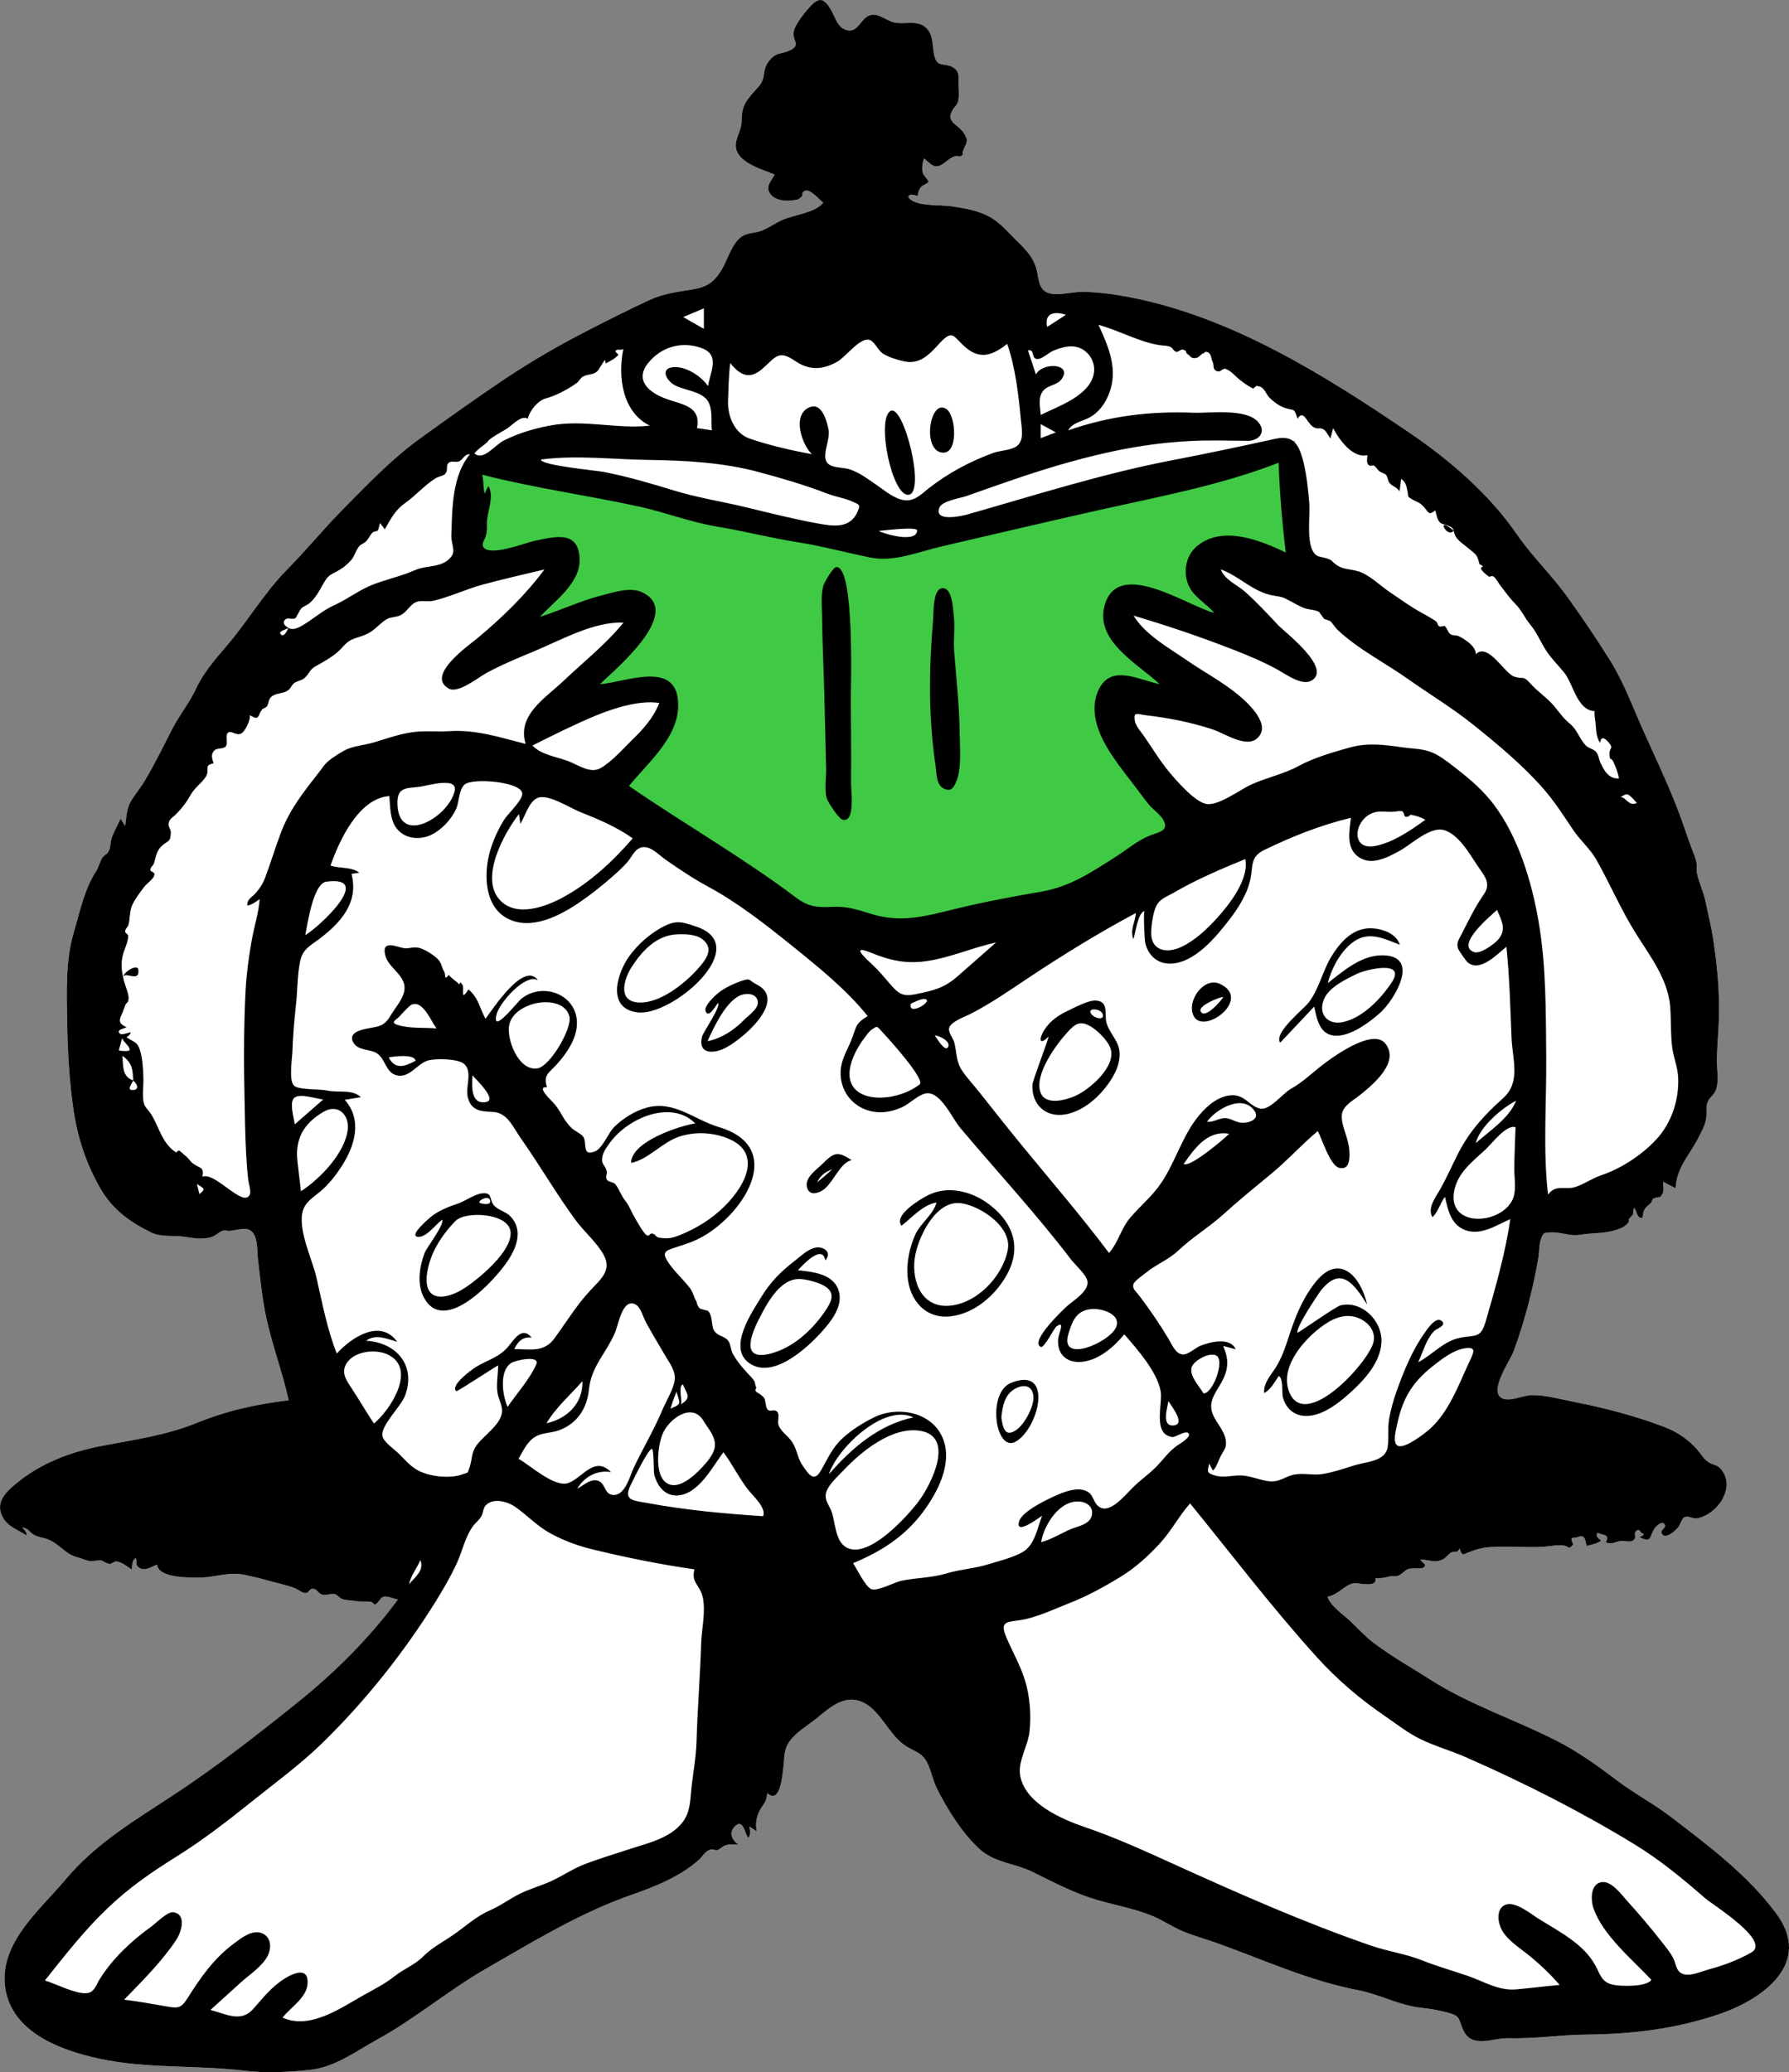 <?xml version="1.0" encoding="UTF-8" standalone="no"?>
<svg
   viewBox="0 0 594.391 688.376"
   version="1.1"
   id="svg1"
   width="594.391"
   height="688.376"
   sodipodi:docname="ReadingDoodle.svg"
   inkscape:version="1.3.1 (9b9bdc1480, 2023-11-25, custom)"
   xmlns:inkscape="http://www.inkscape.org/namespaces/inkscape"
   xmlns:sodipodi="http://sodipodi.sourceforge.net/DTD/sodipodi-0.dtd"
   xmlns="http://www.w3.org/2000/svg"
   xmlns:svg="http://www.w3.org/2000/svg">
  <rect x="0" y="0" width="594.391" height="688.376" fill="#808080" stroke="none"/>
  <sodipodi:namedview
     id="namedview1"
     pagecolor="#ffffff"
     bordercolor="#000000"
     borderopacity="0.25"
     inkscape:showpageshadow="2"
     inkscape:pageopacity="0.0"
     inkscape:pagecheckerboard="true"
     inkscape:deskcolor="#d1d1d1"
     showgrid="false"
     inkscape:zoom="1.7011042"
     inkscape:cx="233.96568"
     inkscape:cy="70.248489"
     inkscape:window-width="2494"
     inkscape:window-height="1371"
     inkscape:window-x="66"
     inkscape:window-y="32"
     inkscape:window-maximized="1"
     inkscape:current-layer="svg1" />
  <defs
     id="defs1" />
  <g
     id="react-group-59-5"
     stroke="none"
     stroke-width="1"
     fill="#FFFFFF00"
     fill-rule="evenodd"
     transform="translate(1001.587,-80.812)">
    <g
       id="react-group-61-5"
       transform="translate(214.804,39.812)"
       fill="#000000">
      <path
         d="m -1080.49,567.31 v 0 m 454.294,109.401 c -9.374,-12.746 -22.621,-22.652 -35.141,-32.227 -5.671,-4.338 -11.92,-7.59 -17.65,-11.929 -6.478,-4.905 -13.057,-9.637 -20.312,-13.333 -13.757,-7.01 -28.764,-11.896 -41.746,-20.185 -6.331,-4.043 -13.257,-7.949 -19.209,-12.487 -2.615,-1.994 -4.924,-4.543 -7.286,-6.827 -2.195,-2.122 -6.908,-5.202 -7.782,-8.307 3.653,-0.598 5.731,-4.142 8.991,-4.504 1.074,-0.12 7.804,1.661 6.884,-1.604 2.441,-0.061 2.726,-0.098 4.771,-0.632 0.847,-0.221 1.851,0.125 2.708,-0.179 1.31,-0.462 2.202,-1.799 3.526,-2.311 0.941,-0.364 4.435,0.043 4.965,-0.41 1.446,-1.236 -0.09,-1.127 -0.953,-2.67 2.811,-0.072 4.741,1.349 7.56,-0.161 0.858,-0.46 1.584,-1.52 2.415,-2.069 1.475,-0.975 2.007,0.536 3.018,-1.487 0.945,2.791 0.919,2.019 3.197,1.198 2.269,-0.818 3.907,-1.408 6.492,-1.613 6.173,-0.488 12.369,0.261 18.515,-0.178 2.248,-0.161 4.169,-0.671 6.403,-0.377 1.967,0.259 1.374,1.626 3.009,-0.216 0.38,-0.428 -0.848,-1.6 -0.26,-2.216 0.26,-0.272 1.106,-0.081 1.427,-0.22 2.873,-1.254 2.886,0.498 3.396,2.781 1.685,-0.395 3.404,-0.752 4.868,-1.741 -0.739,-0.66 -1.977,-1.388 -1.263,-2.594 2.43,0.921 4.019,0.496 2.804,3.163 2.445,0.807 2.902,-0.245 5.099,-0.476 1.299,-0.136 3.112,0.67 4.194,-0.367 1.182,-1.133 -0.682,-2.363 1.488,-3.337 0.445,0.227 0.775,0.568 0.991,1.025 1.172,0.354 0.962,0.816 -0.632,1.384 4.269,2.212 3.266,-0.261 5.058,-2.878 0.414,-0.603 2.269,-2.476 3.113,-1.571 1.281,1.372 -1.334,1.808 -0.774,3.173 0.972,2.365 4.363,-0.666 5.404,-1.864 0.788,-0.905 1.109,-2.641 1.958,-3.317 1.179,-0.939 2.875,0.512 4.352,0.253 6.744,-1.183 13.114,-10.251 8.033,-16.321 -1.365,-1.632 -2.521,-1.307 -4.148,-2.337 -1.608,-1.017 -2.511,-2.778 -3.802,-4.232 -2.947,-3.318 -6.555,-5.804 -10.676,-7.393 -9.557,-3.687 -19.855,-6.377 -29.891,-8.355 -4.648,-0.917 -9.596,-2.318 -14.355,-2.308 -2.804,0.005 -7.026,2.185 -9.647,1.141 -5.095,-2.031 2.385,-12.425 3.62,-15.783 3.626,-9.863 6.362,-20.38 8.157,-30.735 0.351,-2.026 0.216,-4.652 0.946,-6.582 0.838,-2.22 1.018,-1.906 2.811,-2.087 3.24,-0.327 6.783,1.372 10.157,0.785 3.739,-0.651 7.781,-0.348 11.555,-1.505 1.735,-0.531 3.344,-1.109 4.486,-2.573 0.36,-0.459 -0.041,-0.859 0.187,-1.181 0.071,-0.102 1.361,-1.493 1.403,-1.573 -0.013,-0.72 0.05,-1.435 0.188,-2.143 1.308,1.086 0.664,3.364 2.868,3.417 0.394,-2.429 0.398,-2.918 1.992,-4.285 -0.121,0.105 1.2,-1.018 1.031,-0.899 0.08,-0.432 0.239,-0.837 0.476,-1.211 0.746,-0.36 1.533,-0.551 2.361,-0.573 1.723,-1.772 1.007,-2.717 1.007,-5.102 1.39,0.722 2.781,1.445 4.171,2.167 0.336,-7.066 4.639,-10.935 7.497,-16.661 1.218,-2.44 2.459,-4.347 2.75,-7.29 0.168,-1.698 -0.27,-3.196 0.433,-4.796 0.638,-1.452 2.064,-2.234 2.66,-3.816 1.173,-3.112 0.298,-7.085 0.362,-10.317 0.089,-4.482 0.537,-8.95 0.683,-13.43 0.288,-8.795 -0.597,-17.833 -1.913,-26.526 -0.629,-4.158 -1.682,-8.192 -2.509,-12.306 -0.68,-3.382 -2.307,-6.553 -2.889,-9.699 -0.242,-1.307 0.132,-2.481 -0.263,-3.926 -0.519,-1.901 -1.387,-3.769 -2.033,-5.636 -1.508,-4.36 -2.999,-8.713 -4.695,-13.005 -3.287,-8.318 -7.134,-16.386 -10.789,-24.544 -3.516,-7.845 -6.428,-15.933 -10.982,-23.259 -4.486,-7.215 -9.315,-14.309 -14.259,-21.216 -5.149,-7.192 -11.66,-13.373 -16.654,-20.632 -9.377,-13.629 -22.455,-24.86 -36.138,-34.134 -28.235,-19.138 -58.747,-38.246 -92.604,-44.808 -5.103,-0.988 -10.271,-1.674 -15.471,-1.802 -3.226,-0.08 -8.573,1.48 -11.628,0.388 -3.422,-1.223 -3.109,-5.066 -3.965,-8.081 -1.102,-3.875 -3.587,-6.414 -6.408,-9.153 -2.97,-2.884 -5.665,-6.252 -9.369,-8.213 -3.754,-1.986 -8.182,-2.729 -12.34,-3.33 -3.713,-0.537 -9.261,-0.035 -12.654,-1.653 -3.089,-1.475 -1.564,-3.01 1.329,-1.747 0.212,-1.276 0.383,-2.1 1.201,-3.086 0.41,-0.496 2.35,-1.191 2.397,-1.653 0.055,-0.541 -1.572,-2.084 -1.805,-2.782 -0.501,-1.504 -0.216,-3.586 0.378,-4.998 2.917,2.593 3.762,3.741 7.019,1.263 1.376,-1.046 1.797,-1.508 3.39,-2.036 0.432,-0.143 1.401,0.299 1.778,0.051 1.439,-0.948 0.115,-0.724 0.8,-1.845 -0.172,0.283 1.036,-2.695 0.979,-2.072 0.146,-1.586 0.616,-1.098 -0.342,-3.047 -1.875,-3.812 -6.651,-3.968 -4.217,-8.318 0.957,-1.712 1.801,-1.541 2.071,-4.023 0.144,-1.334 -0.035,-2.864 -0.042,-4.221 -0.011,-2.776 0.511,-4.719 -2.09,-6.132 -2.499,-1.359 -4.806,0.132 -5.82,-3.239 -1.063,-3.537 0.007,-8.073 -3.824,-10.495 -2.801,-1.77 -6.844,-0.257 -9.938,-1.122 -3.101,-0.867 -5.952,-4.039 -9.099,-1.604 -2.236,1.731 -3.423,5.988 -7.635,3.686 -1.901,-1.038 -2.948,-4.524 -4.147,-6.478 -1.911,-3.116 -3.442,-4.241 -6.382,-1.207 -1.812,1.872 -5.633,6.428 -5.867,9.018 -0.256,2.86 2.239,4.055 -0.894,5.747 -3.116,1.684 -4.865,0.449 -7.394,3.866 -2.509,3.39 -0.567,5.263 -3.473,8.506 -3.633,4.054 -5.567,5.804 -5.516,11.266 0.035,3.746 -3.275,6.982 -1.344,10.537 2.164,3.983 8.48,5.64 12.309,7.261 -1.278,2.362 -3.032,3.876 -1.54,6.308 1.352,2.202 5.173,2.659 7.542,2.259 1.593,-0.268 1.65,-0.027 2.904,-1.147 0.821,-0.734 -0.305,-1.649 1.386,-2.056 1.801,-0.434 4.676,3.095 5.845,3.977 -2.613,3.391 -9.789,4.025 -13.585,5.744 -2.314,1.049 -4.44,2.599 -6.796,3.536 -2.137,0.85 -4.738,0.653 -6.676,1.968 -3.347,2.272 -4.739,7.9 -6.79,11.209 -2.322,3.745 -4.573,5.485 -9.028,6.262 -5.557,0.97 -10.033,1.359 -15.216,3.78 -6.329,2.956 -12.568,6.076 -18.784,9.263 -10.027,5.139 -19.34,10.414 -28.65,16.63 -9.74,6.503 -19.214,13.292 -28.612,20.087 -9.296,6.721 -17.1,14.989 -25.175,23.116 -6.527,6.57 -12.255,13.662 -18.758,20.229 -7.676,7.756 -13.322,17.544 -20.439,25.772 -3.894,4.501 -7.62,8.927 -10.063,14.229 -1.98,4.298 -5.423,8.515 -7.723,13.024 -2.938,5.766 -5.717,11.439 -9.015,17.013 -1.353,2.287 -2.962,4.25 -4.389,6.434 -1.83,2.797 -1.722,5.497 -2.214,8.721 -0.514,-0.787 -1.027,-1.573 -1.541,-2.359 -0.931,2.035 -2.058,4.036 -2.865,6.12 -0.515,1.329 -0.434,3.216 -0.951,4.379 -0.649,1.46 -1.439,1.266 -2.248,2.482 -0.865,1.3 -1.143,3.047 -2.055,4.442 -3.941,6.027 -5.457,13.676 -7.482,20.554 -2.716,9.227 -2.288,19.832 -2.14,29.346 0.157,10.049 0.706,20.098 2.217,30.042 1.369,9.005 4.295,17.642 8.876,25.538 3.992,6.88 9.496,10.889 16.547,14.413 3.238,1.618 6.243,1.118 9.642,1.377 3.723,0.283 6.261,1.294 10.2,0.404 1.89,-0.427 2.784,-1.803 4.285,-2.261 0.929,-0.284 1.43,0.18 2.322,0.072 1.276,-0.155 3.93,-0.78 5.314,-0.63 4.306,0.47 3.583,6.98 4.007,10.304 0.652,5.121 1.13,10.297 2.009,15.385 1.849,10.702 5.842,20.699 8.201,31.216 -10.936,1.334 -20.317,3.375 -30.567,7.515 -10.283,4.152 -20.68,5.561 -31.502,7.625 -10.124,1.931 -19.862,5.539 -27.966,12.076 -3.798,3.063 -7.744,6.647 -4.955,11.69 1.784,3.226 4.999,4.046 7.774,5.92 0.561,-0.71 -1.061,-2.214 -1.358,-2.63 2.333,0.479 2.262,1.568 3.966,2.516 1.489,0.828 2.708,0.799 4.338,1.384 3.98,1.43 5.936,4.998 9.87,5.999 1.238,0.315 2.857,1.068 4.122,1.282 1.52,0.257 2.658,-0.408 4.199,-0.127 0.832,0.548 1.731,0.939 2.698,1.174 0.633,-0.294 1.26,-0.605 1.876,-0.932 2.214,0.23 3.581,1.622 5.38,2.766 0.12,-1.441 -0.053,-2.939 1.312,-3.879 0.533,1.402 -0.328,2.289 1.126,3.254 1.842,1.223 4.262,-0.303 5.91,-1.077 0.466,4.659 11.253,4.384 14.672,4.318 4.735,-0.091 9.465,-1.97 14.242,-0.922 2.437,0.534 5.038,1.092 7.464,1.786 2.921,0.834 6.453,1.581 9.328,2.633 1.143,0.419 2.544,1.76 3.761,1.67 0.969,-0.073 1.228,-1.502 2.356,-1.461 1.276,0.047 1.705,1.468 2.81,1.897 1.653,0.639 3.173,-0.577 4.744,0.037 0.565,0.22 1.33,1.167 2.053,1.476 1.098,0.468 3.269,0.474 4.49,0.699 1.731,0.321 3.281,0.105 4.764,0.211 1.196,0.086 1.17,0.891 1.742,0.943 0.656,0.059 1.8,-2.198 2.681,-2.528 1.284,-0.482 3.616,0.666 4.925,0.868 -9.489,12.862 -20.93,24.23 -33.331,34.184 -13.378,10.738 -27.076,21.462 -41.422,30.88 -13.025,8.552 -25.633,15.948 -35.731,28.019 -8.515,10.179 -22.069,21.07 -19.98,35.824 2.088,14.741 18.095,20.741 30.921,23.555 16.131,3.54 32.737,2.115 48.913,4.105 6.898,0.849 14.562,0.396 21.506,-0.327 8.201,-0.854 15.23,-6.206 22.281,-10.076 12.682,-6.962 23.525,-16.276 36.017,-23.455 15.64,-8.989 31.117,-18.514 48.264,-24.534 7.977,-2.801 16.19,-5.997 22.625,-11.758 0.957,-0.857 1.671,-2.151 2.753,-2.858 1.839,-1.2 2.332,0.017 3.4,-0.347 0.821,-0.28 1.617,-1.167 2.327,-1.433 1.8,-0.674 2.602,-0.396 4.617,-0.396 -1.729,-0.997 -3.311,-3.567 -1.517,-5.661 3.073,-3.587 3.602,2.145 4.757,3.473 0.978,-1.257 0.603,-2.377 0.353,-3.806 0.827,0.546 1.654,1.091 2.482,1.638 -0.57,-2.765 -0.028,-5.312 1.437,-7.722 1.351,-2.221 1.684,-1.908 2.057,-4.986 4.196,3.831 5.016,-5.467 5.394,-8.857 0.366,-3.287 0.004,-5.647 2.166,-8.522 2.321,-3.086 5.85,-5.037 8.796,-7.435 4.654,-3.789 9.774,-8.574 16.21,-4.94 5.081,2.869 7.845,9.902 12.612,13.515 2.891,2.193 5.943,2.414 7.786,5.813 1.49,2.748 1.974,6.037 3.381,8.858 3.408,6.839 8.314,14.665 13.911,19.911 5.21,4.883 11.898,4.858 17.994,7.887 6.035,2.999 12.306,6.248 18.695,8.421 6.977,2.374 14.501,3.383 21.294,6.258 3.494,1.48 6.619,3.707 10.144,5.123 3.802,1.527 7.807,2.603 11.659,4.002 15.263,5.544 30.201,12.343 46.236,15.416 7.112,1.362 13.696,5.065 20.86,5.845 3.073,0.335 5.579,0.758 8.586,1.527 4.717,1.205 3.718,1.847 5.457,5.78 2.859,6.475 9.841,2.641 15.223,2.803 8.615,0.26 17.098,-1.133 25.699,-1.199 15.042,-0.115 29.526,-1.81 44.077,-6.749 14.608,-4.958 31.24,-16.906 19.099,-33.414"
         id="react-path-64-6"
         sodipodi:nodetypes="ccccscscccccscccccccsccsscccccccscccccscccscccscscsccsccccccccccccscscsssccccscscccccscsccccccccccccccccccccccccccccccccccscccsccssccccccccccccccsccccssccsccccccscsccsccccccccccccccccccccccccccccscsccsccccccccccccccccsccccccccccccccc"
         style="fill:#ffffff" />
      <path
         d="m 416.321,129.775 c 0.206,0.206 0.689,0.331 0,0"
         id="react-path-65-2" />
    </g>
  </g>
  <g
     id="react-group-59"
     stroke="none"
     stroke-width="1"
     fill="#FFFFFF00"
     fill-rule="evenodd"
     transform="translate(-214.804,-39.812)">
    <path
       d="m 371.921,194.66 c -0.705,11.532 -1.411,23.062 -2.117,34.594 4.539,-1.307 33.411,-9.802 31.628,-1.189 -1.28,6.178 -9.397,12.861 -13.533,17.162 -3.806,3.96 -7.726,7.817 -11.745,11.561 7.387,-2.828 14.836,-5.505 22.339,-8.011 5.677,-1.895 11.395,-3.746 17.212,-5.167 2.159,-0.528 7.99,-2.681 10.029,-1.213 5.36,3.857 -23.723,32.27 -27.707,36.275 5.633,-2.62 11.401,-4.999 17.268,-7.041 4.235,-1.475 17.321,-7.109 21.069,-2.298 4.012,5.148 -5.927,16.97 -8.683,20.718 -3.95,5.37 -8.23,10.523 -12.72,15.449 18.665,16.765 40.599,31.686 63.942,40.961 17.116,6.8 33.928,8.532 51.989,4.8 18.554,-3.835 36.348,-11.188 53.263,-19.594 9.934,-4.938 19.737,-10.28 29.076,-16.283 -3.85,-4.684 -7.588,-9.464 -11.22,-14.318 -5.184,-6.93 -11.554,-14.503 -14.51,-22.752 -2.892,-8.074 7.96,-6.498 13.165,-6.059 7.538,0.635 15.055,1.983 22.442,3.594 -5.223,-3.633 -10.351,-7.411 -15.377,-11.312 -6.55,-5.084 -15.287,-10.832 -19.574,-18.146 -3.77,-6.431 4.504,-4.807 8.33,-3.964 9.122,2.01 17.997,5.434 26.697,8.774 6.372,2.446 12.704,5.008 18.975,7.705 -3.893,-3.384 -7.654,-6.929 -11.27,-10.606 -4.861,-4.941 -11.414,-10.976 -13.593,-17.78 -4.437,-13.857 25.411,-3.404 30.507,-1.266 -0.942,-14.355 -1.882,-28.71 -2.823,-43.065 -39.522,10.516 -79.044,21.034 -118.567,31.551 -4.271,1.137 -9.616,3.612 -14.071,3.744 -4.035,0.121 -8.908,-1.696 -12.842,-2.447 l -71.52,-13.665 c -18.687,-3.571 -37.374,-7.141 -56.061,-10.712"
       id="react-path-63"
       fill="#b85e00"
       style="fill:#40c945;fill-opacity:1" />
    <g
       id="react-group-61"
       transform="translate(214.804,39.812)"
       fill="#000000">
      <path
         d="m 581.896,648.592 c -4.267,2.441 -9.265,4.326 -14.005,5.591 -2.784,0.744 -7.384,3.039 -9.829,0.935 -1.174,-1.01 -1.443,-3.304 -2.136,-4.633 -1.097,-2.104 -2.655,-3.922 -4.115,-5.782 -3.539,-4.507 -7.221,-8.855 -11.074,-13.096 -1.825,-2.01 -5.161,-6.701 -8.378,-6.392 -4.01,0.385 -3.914,5.935 -2.909,8.771 3.199,9.028 12.884,16.898 19.211,23.699 -1.608,2.475 -10.443,2.18 -12.896,1.601 -3.745,-0.884 -4.125,-3.551 -5.834,-6.602 -3.998,-7.129 -12.109,-11.118 -18.776,-15.309 -2.431,-1.53 -7.597,-5.766 -10.765,-4.699 -3.002,1.01 -2.872,4.845 -1.916,7.349 1.444,3.785 5.553,6.41 8.592,8.802 4.052,3.188 7.757,6.658 11.134,10.562 -4.867,0.397 -9.716,1.083 -14.571,1.483 -5.871,0.484 -10.764,-2.737 -16.169,-4.563 -5.022,-1.697 -10.026,-3.131 -14.964,-5.087 -5.544,-2.196 -11.352,-2.96 -16.945,-4.886 -21.949,-7.559 -43.455,-17.067 -64.606,-26.651 -10.079,-4.567 -19.95,-9.137 -30.451,-12.711 -7.653,-2.605 -19.68,-7.797 -21.509,-16.913 -0.966,-4.817 2.553,-9.996 3.072,-14.809 0.609,-5.662 0.13,-11.891 -1.595,-17.323 -1.52,-4.786 -4.039,-9.217 -6.025,-13.811 -2.312,-5.355 -0.242,-5.268 4.251,-5.877 5.378,-0.73 11.654,-3.757 16.709,-5.728 5.823,-2.273 11.596,-5.448 16.929,-8.712 4.824,-2.952 9.022,-6.758 12.862,-10.891 3.906,-4.205 6.436,-9.187 10.213,-13.494 13.939,17.143 27.188,34.547 42,50.949 6.99,7.742 14.593,14.144 23.207,20.03 3.597,2.46 7.166,5.267 11.085,7.21 4.901,2.433 10.38,3.942 15.417,6.162 19.314,8.51 37.747,17.813 55.765,28.794 8.717,5.311 16.033,11.401 23.709,18.065 2.389,2.074 21.96,14.163 15.313,17.967 M 355.329,508.151 c -3.121,1.414 -6.096,3.251 -9.427,4.158 0.944,-5.744 6.304,-14.408 13.176,-13.455 2.626,0.364 4.606,2.403 3.453,5.214 -1.049,2.554 -4.979,3.077 -7.202,4.083 M 138.076,352.358 c -3.539,1.954 -6.836,3.092 -8.91,-1.102 1.537,-0.309 8.518,-1.239 8.91,1.102 m -5.892,-11.854 c -2.734,-0.829 -0.547,-1.701 0.394,-2.702 0.733,-0.778 3.16,-3.51 4.009,-3.961 3.751,-1.987 6.65,5.406 8.443,7.806 -4.246,-0.377 -8.712,0.111 -12.846,-1.142 m 29.237,25.598 c -5.183,0.878 -4.607,-5.607 -4.453,-8.892 1.093,1.334 8.494,8.207 4.453,8.892 m 17.176,-11.201 c -6.319,1.066 -10.494,-9.851 -9.361,-14.626 0.997,-4.207 5.894,-6.555 9.792,-7.176 3.779,-0.602 9.039,0.219 10.162,4.577 0.992,3.851 -6.381,16.514 -10.593,17.225 m 149.573,164.803 c -4.541,1.396 -8.99,1.571 -13.554,2.941 -5.178,1.555 -9.971,1.416 -15.16,2.474 -2.111,0.429 -7.806,3.505 -9.865,2.818 -2.039,-0.681 -4.992,-7.011 -6.164,-8.657 9.18,-3.816 17.012,-8.743 23.063,-16.783 4.812,-6.394 9.972,-15.974 6.945,-24.226 -3.414,-9.304 -15.182,-11.324 -23.028,-7.438 -3.712,1.837 -7.391,4.123 -10.451,6.923 -3.499,3.202 -4.875,6.698 -7.142,10.647 -2.293,3.995 -3.901,1.773 -6.192,-1.619 -1.957,-2.899 -1.702,-5.827 -4.148,-8.688 -1.248,-1.459 -3.181,-2.867 -3.832,-4.752 -0.413,-1.195 0.457,-3.314 -0.326,-4.256 -1.102,-1.322 -2.441,0.232 -3.364,-0.949 -0.67,-0.857 -0.451,-2.812 -1.143,-3.885 -0.6,-0.61 -1.268,-1.131 -2.006,-1.563 -0.896,-0.443 -1.059,-0.997 -0.491,-1.662 -0.712,-1.319 -0.026,-1.764 -1.551,-3.368 -2.378,-2.5 -4.546,-4.897 -6.239,-7.848 -0.774,-1.351 -0.697,-3.355 -1.658,-4.524 -1.319,-1.606 -3.516,-1.364 -4.65,-3.351 -1.01,-1.771 -0.334,-4.868 -2,-6.475 -0.878,-0.25 -1.757,-0.497 -2.636,-0.74 -0.661,-0.642 -1.047,-1.422 -1.157,-2.339 -0.925,-1.425 -1.109,-3.098 -2.277,-4.603 -2.236,-2.878 -5.243,-5.537 -7.218,-8.571 -2.076,-3.189 -0.975,-3.727 2.631,-4.868 3.252,-1.031 6.222,-1.987 9.237,-3.741 13.937,-8.111 27.151,-29.626 5.029,-36.199 -8.21,-2.439 -14.954,-8.999 -24.056,-6.42 -3.946,1.118 -7.689,3.498 -10.633,6.322 -2.034,1.953 -3.918,7.174 -6.415,8.174 -4.49,1.798 -2.592,-2.695 -3.866,-4.759 -0.609,-0.985 -3.058,-2.12 -3.966,-3.017 -1.065,-1.051 -2.095,-2.378 -2.835,-3.678 -1.373,-2.413 -2.213,-3.758 -4.193,-5.723 -0.747,-0.742 -4.473,-4.575 -1.112,-4.074 -1.361,-4.149 0.625,-4.772 3.371,-7.803 3.224,-3.559 6.553,-8.505 6.572,-13.492 0.037,-9.575 -11.309,-13.865 -18.435,-8.182 -1.45,1.157 -10.026,12.321 -8.271,5.201 0.946,-3.84 9.706,-13.864 13.767,-11.27 -4.551,-6.633 -15.006,9.472 -17.446,12.768 -2.078,-3.825 -2.225,-6.818 -5.663,-9.78 -2.798,4.489 -1.321,-0.417 -1.938,-1.414 -1.333,-2.153 -0.601,0.31 -1.324,-0.455 -0.9,-0.953 -2.318,-1.704 -3.275,-2.966 -1.641,2.226 -0.985,-0.169 -1.488,-1.001 -1.175,-1.944 -0.721,-3.071 -2.735,-4.762 -1.466,-1.229 -4.354,-3.138 -6.327,-3.313 -2.275,-0.202 -2.905,0.67 -5.223,0.025 -2.949,-0.82 -6.66,-2.079 -5.232,2.853 1.036,3.584 5.25,5.621 6.173,9.283 0.929,3.686 -2.715,7.401 -4.484,10.423 -2.271,3.877 -4.128,3.56 -8.242,4.434 -2.629,0.559 -6.138,1.754 -3.884,4.944 1.611,2.279 5.384,1.799 7.51,3.149 2.98,1.892 2.939,6.558 6.743,7.37 4.19,0.894 6.591,-3.771 10.123,-4.898 2.512,-0.801 10.294,-0.712 12.271,1.174 2.695,2.57 0.367,7.48 1.045,10.673 1.008,4.735 4.212,5.024 8.263,5.175 4.987,0.186 6.74,4.975 9.422,8.773 6.282,8.897 11.742,18.381 18.177,27.159 2.848,3.887 7.015,7.344 9.348,11.562 2.881,5.21 -1.118,8.214 -4.569,11.953 -4.509,4.886 -7.875,10.446 -11.786,15.787 -3.476,4.746 -7.794,3.565 -13.348,3.565 1.238,-2.551 2.727,-4.142 5.771,-3.833 -3.184,-3.888 -5.73,0.559 -7.795,3.022 -2.987,3.562 -6.882,4.422 -10.72,6.764 -1.358,0.828 -8.754,6.2 -6.507,8.034 0.255,0.208 12.497,-7.845 13.892,-8.584 0,2.973 -0.65,6.062 -0.234,9.018 0.305,2.168 1.83,4.429 1.505,6.683 -0.616,4.255 -6.114,7.606 -8.474,10.921 -1.777,2.495 -1.348,4.463 -2.252,7.141 -0.824,2.443 -0.391,1.704 -2.446,2.459 -4.185,1.537 -11.227,0.708 -15.016,-1.478 -2.352,-1.356 -4.156,-3.5 -6.066,-5.389 -1.439,-1.425 -5.059,-3.858 -5.459,-5.851 -0.686,-3.431 6.127,-9.808 7.475,-13.348 3.808,-9.99 -2.723,-17.755 -12.884,-18.322 3.132,-2.416 7.014,-0.595 10.315,0.326 -5.644,-7.82 -15.282,-1.385 -20.069,3.929 -3.271,-8.268 -4.848,-16.99 -6.846,-25.614 -1.361,-5.871 -6.542,-16.35 -4.231,-22.395 1.117,-2.922 4.271,-4.552 6.453,-6.578 2.479,-2.303 4.601,-5.056 6.413,-7.906 4.27,-6.714 6.735,-15.19 0.857,-21.807 1.786,-0.294 3.573,-0.587 5.359,-0.881 -2.905,-2.73 -7.489,-1.4 -11.259,-2.209 -2.392,-0.513 -9.276,-0.181 -10.873,-1.535 -1.921,-1.627 -0.689,-9.118 -0.621,-11.335 0.158,-5.18 0.591,-10.161 1.163,-15.311 0.542,-4.865 0.433,-10.12 1.438,-14.899 0.816,-3.878 3.424,-5.06 6.433,-7.345 7.192,-5.465 13.053,-12.112 10.597,-21.529 0.87,-0.138 1.74,-0.276 2.611,-0.415 -2.814,-2.035 -6.456,-1.295 -9.585,-2.37 2.874,-8.09 9.231,-22.312 19.553,-23.078 0.355,3.616 0.112,7.918 2.552,10.912 2.778,3.408 7.654,3.752 11.417,1.949 3.414,-1.638 6.62,-5.108 8.194,-8.536 1.064,-2.321 0.872,-6.245 2.741,-8.084 2.507,-2.467 19.788,-0.979 19.258,3.185 -0.312,2.448 -4.932,6.564 -6.224,8.734 -2.363,3.971 -4.255,8.266 -5.123,12.827 -1.318,6.925 -0.554,16.068 6.479,19.71 7.999,4.142 17.747,-1.124 24.307,-5.674 3.602,-2.498 7.091,-5.255 10.382,-8.151 1.753,-1.54 3.514,-3.128 5.059,-4.88 1.14,-1.294 2.052,-3.38 3.456,-4.348 3.317,-2.288 6.568,1.594 9.375,3.555 4.572,3.195 9.121,6.228 14.029,8.886 9.958,5.395 19.064,12.54 27.868,19.635 8.856,7.137 17.988,14.479 25.162,23.371 -4.346,2.673 -3.57,3.367 -5.503,8.135 -1.372,3.384 -3.262,6.263 -3.48,10.023 -0.377,6.488 3.788,12.017 10.11,13.454 3.536,0.803 6.904,0.16 10.179,-1.286 2.545,-1.123 5.083,-3.889 7.742,-4.576 4.944,-1.275 8.9,8.064 11.672,11.354 12.308,14.611 25.318,28.645 36.908,43.853 1.283,1.685 5.096,4.975 5.406,7.205 0.445,3.203 -4.593,6.254 -6.682,8.09 -1.098,0.963 -12.734,11.909 -8.826,13.649 1.113,0.496 4.374,-6.22 5.189,-6.794 3.052,-2.15 0.743,2.065 0.562,4.195 -0.455,5.296 3.183,8.182 8.296,7.51 5.457,-0.716 10.314,-5.024 13.691,-9.092 4.231,4.901 10.846,12.31 12.069,18.857 0.782,4.183 -2.837,14.419 3.919,15.272 1.031,0.13 4.763,-2.639 5.459,-1.067 0.58,1.313 -3.454,3.555 -4.036,3.99 -2.486,1.856 -3.987,3.844 -5.995,6.092 -2.356,2.639 -5.576,4.861 -8.227,7.39 -2.793,2.664 -8.318,9.897 -12.003,6.403 -1.852,-1.756 -1.365,-4.053 -4.332,-5.084 -2.702,-0.938 -6.124,0.251 -8.635,1.293 -2.827,1.171 -12.136,5.448 -13.169,8.968 -1.425,4.855 6.27,-0.982 7.637,-1.835 -1.56,3.96 -2.423,9.694 -6.395,12.004 -3.301,1.919 -8.049,3.048 -11.669,4.161 m -52.769,-29.953 c 2.642,-8.491 18.222,-23.632 28.069,-18.896 -11.476,2.405 -20.583,10.259 -28.069,18.896 m 5.826,24.317 c -3.84,-2.14 -3.633,-8.356 -4.974,-11.993 -0.769,-2.087 -2.308,-3.611 -1.856,-5.927 0.53,-2.714 3.992,-5.732 5.835,-7.69 5.8,-6.163 16.008,-14.583 25.344,-13.171 11.883,1.799 3.828,17.753 -0.219,23.246 -3.449,4.684 -16.738,19.655 -24.13,15.534 m -27.722,-10.385 c -12.851,-0.858 -25.659,-2.007 -38.334,-4.366 -4.494,-0.837 -8.259,-0.713 -5.688,-5.88 0.849,-1.705 5.969,-12.394 7.124,-12.087 0.685,0.182 0.529,7.528 0.73,8.37 0.908,3.782 3.456,7.306 7.752,7.066 7.029,-0.392 11.559,-9.48 15.26,-14.358 2.965,3.986 5.111,8.415 8.091,12.334 1.425,1.874 6.384,6.232 5.065,8.921 m -75.343,-50.446 c -2.156,4.948 -6.492,9.653 -9.508,14.135 -1.705,-3.609 -2.904,-11.895 1.14,-14.564 1.531,-1.009 9.731,-2.7 8.367,0.428 m 44.571,14.733 c 0.593,-1.905 1.25,-3.794 1.983,-5.649 1.258,3.957 1.9,4.075 -1.983,5.649 m 11.001,4.053 c 1.56,2.644 4.16,5.244 3.752,8.564 -0.309,2.516 -2.584,5.094 -4.208,6.847 -2.687,2.9 -8.642,8.468 -12.535,4.616 -3.253,-3.217 -2.12,-12.063 -0.607,-15.683 2.161,-5.172 9.88,-10.644 13.599,-4.345 m -7.632,-5.418 c 0.894,-0.355 -0.984,-6.126 0.759,-6.701 1.52,3.467 2.953,4.405 -0.759,6.701 m -24.556,-77.663 c -0.579,-2.129 -1.908,-2.04 -1.429,-4.672 0.314,-1.726 1.683,-3.569 2.723,-4.936 2.071,-2.726 4.803,-4.973 7.757,-6.674 6.237,-3.589 14.801,-5.081 20.385,0.539 -5.22,0.824 -21.223,5.977 -21.324,13.117 5.805,-1.118 10.369,-6.949 16.192,-8.787 4.779,-1.509 9.961,-1.403 14.715,0.19 13.013,4.358 7.602,15.606 0.258,22.912 -4.36,4.338 -9.589,7.576 -15.304,9.81 -2.645,1.034 -4.268,1.148 -6.868,0.629 -0.487,-0.098 -1.056,-1.001 -1.64,-1.194 -1.451,-0.481 -1.03,1.147 -2.225,0.416 -1.043,-0.637 -3.267,-4.752 -3.976,-5.931 -1.129,-1.875 -1.655,-3.699 -3.04,-5.41 -1.387,-1.713 -2.062,-4.008 -3.346,-5.558 -0.616,-0.746 -2.304,-0.716 -2.758,-1.443 -0.68,-1.093 0.186,-1.889 -0.118,-3.007 m -19.985,83.881 c 2.957,-5.139 8.017,-9.502 11.932,-13.993 0.241,7.383 -5.053,12.437 -11.932,13.993 m 3.997,2.374 c 6.108,-2.149 9.473,-7.291 10.096,-13.525 0.79,-7.897 5.749,-12.041 8.734,-19.136 1.144,-2.719 2.479,-11.665 6.916,-9.105 1.522,0.878 2.425,4.182 3.218,5.674 1.919,3.61 4.101,7.11 6.136,10.655 1.657,2.887 4.141,5.788 3.41,9.264 -0.638,3.029 -2.689,6.257 -3.891,9.114 -2.837,6.748 -6.564,12.962 -9.678,19.561 -1.256,2.662 -2.743,8.965 -6.579,8.933 -3.036,-0.026 -2.697,-3.345 -4.696,-4.483 -2.523,-1.436 -5.392,1.297 -7.465,2.43 2.386,-4.03 6.56,-6.312 11.25,-5.554 -5.617,-5.593 -9.411,1.954 -14.231,3.634 -4.567,1.593 -12.669,-5.918 -16.515,-8.047 1.471,-2.491 2.801,-5.538 5.33,-7.177 2.4,-1.556 5.345,-1.317 7.964,-2.238 m -49.658,51.113 c 0.669,-3.221 2.559,-5.124 3.757,-8.049 1.389,3.546 -1.864,5.638 -3.757,8.049 m 97.042,19.762 c -0.328,10.845 -1.214,21.661 -1.534,32.51 -0.147,5.003 -1.033,9.775 -1.621,14.719 -0.497,4.182 -0.244,8.289 -2.876,11.862 -4.15,5.633 -12.219,7.252 -18.483,9.338 -4.6,1.532 -9.253,2.922 -13.796,4.625 -4.087,1.532 -7.382,3.852 -11.269,5.673 -3.477,1.629 -7.23,2.595 -10.691,4.33 -3.579,1.796 -6.409,3.983 -10.086,5.582 -4.402,1.913 -8.029,5.318 -11.944,8.02 -3.446,2.379 -7.092,4.216 -10.057,7.207 -2.78,2.807 -6.299,4.037 -9.449,6.53 -3.331,2.636 -6.818,4.35 -10.498,6.417 -7.539,4.237 -17.71,11.472 -26.782,7.357 2.595,-3.314 7.905,-6.499 8.309,-11.066 0.525,-5.948 -4.652,-3.759 -7.65,-1.859 -4.541,2.877 -7.053,6.35 -10.51,10.184 -4.041,4.482 -9.146,1.466 -14.091,0.206 3.381,-3.044 6.735,-6.116 10.11,-9.165 2.849,-2.573 7.209,-5.356 8.944,-8.914 1.24,-2.545 1.18,-6.033 -1.813,-7.353 -3.348,-1.477 -7.134,1.638 -9.613,3.493 -6.582,4.925 -10.918,11.171 -15.239,18.024 -2.299,3.645 -3.358,3.365 -7.588,2.636 -4.482,-0.772 -8.964,-1.595 -13.484,-2.137 5.986,-6.148 12.677,-12.808 17.405,-20.002 1.532,-2.331 3.53,-8.474 -1.137,-9.039 -1.923,-0.233 -5.752,3.7 -7.236,4.76 -6.483,4.634 -12.715,10.478 -17.012,17.244 -1.418,2.233 -1.864,4.717 -4.61,4.902 -3.591,0.243 -10.263,-3.184 -13.728,-4.243 6.621,-8.346 13.195,-16.752 20.93,-24.112 7.107,-6.763 14.196,-11.677 22.507,-16.863 8.908,-5.561 17.206,-11.961 25.385,-18.53 7.828,-6.288 16.007,-12.219 23.213,-19.24 14.394,-14.024 27.215,-30.153 37.833,-47.207 2.484,-3.991 4.822,-8.085 6.844,-12.331 1.898,-3.987 2.774,-8.756 5.336,-12.383 0.886,-1.253 2.133,-2.184 2.922,-3.492 0.745,-1.231 0.492,-2.72 1.627,-3.81 2.625,-2.52 7.405,-1.001 9.859,0.766 3.946,2.84 7.138,6.288 11.474,8.666 4.362,2.391 9.081,4.13 13.91,5.305 11.288,2.745 22.479,4.997 33.979,6.664 -1.184,4.389 1.723,5.08 2.685,9.029 1.169,4.792 -0.329,10.818 -0.476,15.698 M 124.249,472.889 c -2.56,-3.802 -4.843,-7.779 -7.359,-11.606 -1.532,-2.331 -3.431,-4.834 -2.121,-7.685 2.206,-4.806 9.986,-5.662 14.208,-3.567 9.599,4.764 0.682,18.384 -4.728,22.858 m -25.407,-86.968 c -0.884,-7.432 1.958,-12.705 8.682,-16.603 4.792,-2.778 8.651,1.018 7.997,6.081 -0.996,7.714 -9.239,16.294 -15.529,20.319 -0.411,-3.262 -0.76,-6.533 -1.15,-9.798 m -1.025,-21.265 c 1.983,-1.574 7.295,0.434 9.593,0.572 -3.16,2.761 -6.321,5.522 -9.482,8.284 -0.207,-1.894 -1.941,-7.402 -0.111,-8.855 m 10.664,-71.778 c 15.992,-2.079 -2.417,15.083 -7.052,17.773 0.754,-3.652 2.606,-17.194 7.052,-17.773 m 42.574,-30.047 c -2.147,8.796 -18.842,18.392 -19.016,3.983 -0.064,-5.369 2.951,-4.934 7.353,-5.45 2.511,-0.293 12.891,-3.562 11.663,1.466 m -57.663,13.622 c -1.874,4.919 -3.377,9.965 -5.214,14.89 -0.814,2.18 -1.772,3.679 -3.288,5.407 -1.269,1.445 -2.779,1.809 -2.729,4.092 1.59,-0.307 2.834,-1.254 4.118,-2.168 -0.312,4.527 -1.912,9.399 -2.686,13.911 -0.928,5.411 -1.701,10.824 -1.987,16.312 -0.622,11.931 -0.627,23.82 -0.366,35.758 0.134,6.084 0.194,12.17 0.522,18.247 0.164,3.023 0.349,6.059 0.723,9.063 0.152,1.213 1.032,3.795 0.488,4.932 -2.136,4.462 -11.598,-7.795 -15.707,-5.996 0.591,-3.396 -0.773,-2.653 -3.05,-4.323 -1.103,-0.81 -1.82,-2.187 -2.971,-2.908 -0.348,-0.375 -0.731,-0.709 -1.148,-1.002 -0.476,-0.648 -0.977,-0.579 -1.505,0.207 -4.629,-2.767 -5.825,-8.665 -8.31,-12.633 -1.278,-2.04 -2.513,-2.358 -2.731,-5.178 -0.189,-2.458 0.181,-4.962 0.081,-7.43 -0.113,-2.784 -0.276,-5.854 -1.057,-8.55 -0.907,-3.13 -2.154,-2.874 -4.582,-4.542 0.749,-0.327 1.242,-0.877 1.481,-1.649 -0.776,0.138 -3.133,1.099 -3.718,0.408 -1.152,-1.357 1.566,-1.538 2.28,-2.079 -3.048,-1.353 -2.391,-2.465 -1.292,-4.945 0.312,-0.701 0.609,-1.75 0.873,-2.341 0.578,-1.293 0.911,-0.474 1.102,-2.079 0.182,-1.531 -1.175,-4.541 -1.575,-6.172 -0.671,-2.736 -1.042,-5.1 -0.439,-7.951 0.488,-2.308 1.801,-4.398 1.892,-6.772 0.026,-0.666 -0.99,-0.887 -1.003,-1.531 -0.02,-0.94 0.858,-1.354 1.086,-2.223 0.583,-2.224 0.32,-4.576 1.317,-6.686 0.897,-1.896 2.709,-4.348 3.992,-6.003 0.889,-1.146 3.069,-2.438 3.308,-3.951 0.158,-1.003 -1.403,-0.887 -1.333,-1.643 0.094,-1.023 0.952,-1.354 1.188,-2.114 0.649,-2.086 0.812,-4.09 2.489,-5.689 2.112,-2.012 3.03,-1.169 3.117,-4.487 0.043,-1.619 -1.252,-1.869 -0.559,-3.735 0.377,-1.013 1.489,-1.612 2.2,-2.33 2.112,-2.13 3.536,-4.023 5.039,-6.655 1.33,-2.326 3.452,-3.679 4.814,-5.688 1.775,-2.618 -0.878,-3.916 2.723,-4.655 -0.512,-1.625 -1.056,-2.939 0.291,-4.315 0.849,-0.868 3.005,-0.337 3.757,-1.341 0.862,-1.152 -0.412,-3.884 0.887,-4.632 1.056,-0.607 2.638,1.266 4.297,0.339 1.265,-0.707 3.174,-4.609 2.767,-6.043 3.27,1.839 2.455,0.573 4.02,-1.787 0.351,-0.529 1.414,-0.646 1.716,-1.181 0.604,-1.067 0.466,-2.155 1.336,-3.023 1.451,-1.445 3.823,-1.074 5.419,-2.105 1.319,-0.852 1.249,-1.771 2.301,-2.575 0.899,-0.687 2.376,-0.819 3.25,-1.531 1.712,-1.395 1.729,-2.867 3.871,-4.069 2.537,-1.422 4.784,-2.631 7.091,-4.516 1.505,-1.228 2.932,-3.407 4.692,-4.217 2.434,-1.121 4.33,-1.2 6.711,-2.8 1.721,-1.157 3.348,-3.065 5.037,-4.039 1.274,-0.734 2.168,-0.576 3.775,-1.031 2.891,-0.82 3.595,-3.544 5.953,-4.653 1.619,-0.762 3.976,-0.064 5.754,-0.465 5.533,-1.242 10.998,-3.921 16.549,-5.405 6.777,-1.81 13.601,-3.396 20.429,-4.997 -6.275,8.505 -14.268,16.179 -22.373,22.933 -2.66,2.218 -17.24,12.326 -9.382,16.643 3.155,1.732 10.008,-3.864 12.555,-5.231 5.129,-2.755 10.441,-4.96 15.813,-7.188 8.686,-3.603 19.998,-10.011 29.651,-9.495 -5.876,7.209 -13.211,12.996 -19.932,19.365 -6.176,5.853 -15.482,11.342 -12.57,20.921 -8.676,-2.207 -16.468,-4.816 -25.487,-4.238 -4.04,0.259 -8.083,-0.228 -12.105,0.339 -4.374,0.618 -8.492,2.082 -12.694,3.366 -3.325,1.015 -6.999,1.095 -10.058,2.784 -1.479,0.817 -3.306,1.983 -4.634,2.996 -1.77,1.351 -2.173,2.246 -3.564,4.026 -4.96,6.352 -9.76,12.306 -12.708,20.044 M 66.259,396.672 c -0.271,-1.099 -0.517,-2.102 -0.828,-3.358 2.761,1.7 2.761,1.7 0.828,3.358 M 45.392,361.658 c -0.341,0.471 -1.77,0.621 -2.186,0.215 -0.517,-0.505 0.842,-2.471 1.06,-2.889 0.539,0.414 1.779,1.768 1.126,2.674 m -5.912,-12.743 c 0.366,-1.343 0.732,-2.684 1.098,-4.027 0.449,1.244 2.472,2.62 2.517,3.806 0.028,0.786 -3.215,0.395 -3.615,0.221 m 1.173,1.841 c 3.168,2.086 3.499,4.547 3.594,8.146 -3.791,-1.255 -3.247,-4.926 -3.594,-8.146 M 95.749,208.697 c -0.32,0.866 -1.677,3.562 -2.672,1.676 -0.318,-0.604 2.01,-1.428 2.672,-1.676 m -0.91,-2.94 c 0.783,-0.706 2.361,0.173 3.247,-0.398 0.621,-0.4 0.415,-0.805 0.707,-1.042 0.058,-0.048 0.902,-1.756 1.248,-2.144 0.611,-0.682 1.943,-1.107 2.685,-1.722 2.075,-1.72 3.246,-3.981 4.551,-6.281 1.558,-2.747 2.054,-3.065 4.566,-4.322 1.732,-0.867 3.075,-1.928 4.484,-3.401 1.624,-1.697 1.505,-2.912 2.838,-4.767 0.658,-0.916 1.606,-1.029 2.374,-1.767 0.92,-0.883 1.387,-2.119 2.238,-3.011 0.368,-0.386 1.547,-0.385 1.769,-0.715 0.283,-0.418 0.505,-2.089 0.77,-2.396 0.508,0.686 1.017,1.372 1.523,2.058 2.002,-3.521 3.463,-6.43 6.811,-8.773 3.516,-2.461 6.551,-6.061 10.186,-8.264 0.816,-0.495 2.481,-0.704 3.105,-1.433 1.055,-1.235 0.141,-2.333 0.911,-3.382 0.873,-1.189 2.565,-0.227 3.675,-0.739 1.405,-0.648 1.807,-2.543 3.616,-2.334 -5.948,7.037 -5.873,17.985 -6.189,26.773 -0.137,3.787 2.248,5.696 -1.273,8.475 -2.995,2.364 -7.218,1.663 -10.759,3.218 -4.446,1.954 -9.202,2.993 -13.739,4.696 -4.692,1.76 -8.466,4.844 -12.982,6.884 -3.982,1.798 -6.702,4.354 -10.344,6.574 -1.354,0.825 -3.452,2.023 -5.066,1.037 -1.011,-0.618 -2.271,-1.634 -0.951,-2.825 m 67.175,-58.999 c 0.259,-1 5.335,-3.627 6.584,-4.484 1.874,-1.289 4.649,-4.435 6.741,-3.185 0.725,-2.904 3.553,-6.134 6.053,-6.75 2.773,-0.684 7.529,-3.062 10.257,-5.137 0.796,-0.606 1.059,-1.492 1.997,-2.061 1.632,-0.99 3.252,-0.45 4.824,-1.8 0.241,-0.206 2.416,-3.798 2.503,-3.764 0.111,0.386 0.213,0.775 0.301,1.167 1.651,-0.916 3.121,-1.644 4.15,-2.812 0.234,-0.265 -1.279,-0.954 -0.802,-1.479 0.585,-0.642 1.89,0.076 2.481,-0.534 -1.838,9.124 -0.469,20.868 8.787,25.494 -11.008,1.19 -21.76,-2.12 -32.904,-0.087 -5.334,0.974 -10.757,2.571 -15.609,5.025 -2.973,1.504 -6.774,6.889 -9.734,4.274 1.174,-1.566 2.966,-2.539 4.37,-3.867 m 53.413,-26.25 c 4.116,-5.035 10.36,-7.027 16.649,-5.224 7.362,2.112 4.257,7.256 3.145,12.967 -2.125,-3.115 -6.727,-6.204 -10.646,-6.298 -5.555,-0.132 -3.456,4.497 -0.119,6.155 3.033,1.507 8.234,1.927 10.406,4.667 2.113,2.667 1.303,7.027 1.644,10.172 -1.643,-0.244 -3.285,-0.488 -4.929,-0.733 1.379,-7.339 -4.689,-7.694 -10.348,-9.763 -5.718,-2.09 -10.486,-6.213 -5.802,-11.944 m 18.439,-18.072 v 6.811 c -2.289,-1.305 -4.578,-2.609 -6.868,-3.915 2.29,-0.965 4.579,-1.931 6.868,-2.896 m 18.4,54.423 c 7.644,2.071 15.234,4.263 22.582,7.121 2.669,1.038 5.592,1.405 8.206,2.577 2.49,1.115 2.864,0.999 1.978,3.181 -2.481,6.114 -8.358,5.058 -13.507,4.123 -8.06,-1.464 -15.953,-3.494 -23.912,-5.404 -7.78,-1.865 -15.723,-3.089 -23.386,-5.427 -7.863,-2.399 -15.525,-4.67 -23.613,-6.254 -2.36,-0.462 -21.032,-2.175 -20.89,-4.127 11.76,-1.528 23.866,-0.023 35.678,0.136 12.276,0.165 24.958,0.846 36.864,4.074 M 241.891,133.21 c 0.146,-4.204 0.205,-8.421 0.727,-12.599 3.498,4.318 6.656,5.611 11.066,1.563 4.222,-3.874 5.164,-5.894 10.517,-2.252 4.641,3.159 9.031,3.014 13.959,0.248 3.006,-1.687 7.837,-8.579 10.997,-7.16 1.506,0.677 2.609,3.402 4.13,4.405 1.908,1.256 4.841,2.128 7.064,2.616 5.251,1.15 8.38,-2.227 11.676,-5.839 4.78,-5.239 4.64,-2.196 9.071,1.436 4.943,4.052 9.076,2.072 13.551,-1.385 2.727,7.988 3.747,16.713 4.517,25.088 0.26,2.828 1.23,6.843 -1.309,8.843 -1.79,1.41 -5.59,1.465 -7.746,2.245 -7.705,2.786 -15.109,6.738 -21.553,11.798 -2.511,1.971 -4.7,4.385 -8.131,3.937 -3.27,-0.428 -6.447,-3.165 -9.078,-4.973 -2.854,-1.96 -5.741,-4.186 -9.077,-5.278 -1.953,-0.64 -5.082,-0.408 -6.791,-1.582 -3.177,-2.181 0.562,-7.903 -0.229,-11.744 -0.599,-2.916 -2.277,-8.996 -6.294,-7.287 -5.977,2.543 -2.498,12.471 0.788,15.57 -6.724,-1.194 -14.168,-2.938 -20.653,-5.153 -5.009,-1.712 -7.382,-7.367 -7.202,-12.494 m 112.767,20.475 c 13.802,-3.875 26.718,-6.489 41.082,-7.194 6.358,-0.313 12.514,-0.115 18.801,-0.058 3.62,0.033 6.378,-2.886 3.486,-6.244 -4.002,-4.649 -16.209,-2.88 -21.618,-3.089 -14.498,-0.56 -27.792,1.088 -41.522,5.867 1.452,-2.675 4.94,-3.022 7.331,-4.405 2.932,-1.698 4.926,-4.495 6.179,-7.599 3.26,-8.073 -0.022,-15.68 -3.432,-23.054 6.699,1.802 13.628,5.748 20.362,6.75 1.412,0.21 2.318,0.075 3.567,0.589 0.766,0.315 1.008,1.405 1.958,1.643 0.459,0.115 1.562,-0.922 2.081,-0.775 2.051,0.58 0.429,0.734 1.726,1.573 1.029,0.666 0.946,1.523 2.834,1.209 0.837,-0.138 1.745,-1.433 2.186,-1.468 0.562,-0.046 0.432,-0.73 1.292,-0.53 1.564,0.364 1.426,2.379 1.947,3.37 0.557,1.056 -0.234,2.46 1.454,3.038 1.262,0.432 1.578,-0.9 2.651,-0.804 0.651,0.058 2.003,0.997 2.578,1.568 1.854,1.841 4.391,3.875 6.884,5.073 -0.245,-0.246 1.174,-0.84 0.835,-0.979 -0.228,-0.092 1.263,0.267 1.24,0.262 1.439,0.327 2.199,2.537 2.926,3.342 1.337,1.477 3.415,3.036 5.29,3.687 3.241,1.128 3.142,-0.22 4.325,3.631 2.304,-3.623 3.188,2.444 6.046,3.112 1.48,0.346 1.307,-0.288 2.652,0.486 0.923,0.531 1.539,2.157 2.235,2.942 0.299,-1.132 0.597,-2.264 0.895,-3.395 2.058,3.899 6.5,10.082 11.373,8.964 0,1.064 -0.438,2.336 0.385,3.244 0.575,0.635 1.507,-0.086 1.957,0.283 0.393,0.322 1.332,1.605 1.633,1.816 0.593,0.416 1.67,0.719 2.185,1.134 0.454,0.365 0.678,2.108 1.182,2.737 0.946,1.184 2.581,1.419 3.355,2.838 0.177,-1.4 0.353,-2.801 0.529,-4.201 1.535,1.186 1.667,2.106 2.044,3.841 0.537,2.47 -0.175,1.891 1.529,2.934 1.674,1.026 2.547,0.91 4.082,2.689 1.505,1.744 1.518,2.818 3.689,1.002 0.404,1.344 0.534,3.082 1.612,4.112 0.814,0.778 4.186,0.812 4.508,2.65 -6.334,-5.345 -2.166,2.773 0.003,0.013 0.458,2.953 2.62,3.907 5.088,6.011 2.302,1.96 2.679,1.818 3.465,5.111 -0.018,-0.073 1.157,0.656 1.242,0.801 -2.243,0.32 1.235,2.827 1.822,3.285 0.429,0.335 0.988,-0.465 1.7,0.077 0.815,0.619 1.479,2.028 2.142,2.877 1.797,2.302 3.128,4.279 5.02,6.151 2.041,2.02 3.034,4.574 4.995,6.935 2.174,2.622 3.351,5.637 5.169,8.483 1.729,2.707 4.025,4.88 6.027,7.359 3.191,3.945 4.276,12.633 10.225,12.861 -0.349,0.361 0.136,3.053 0.193,3.55 0.281,2.445 0.095,4.798 1.541,7.013 0.331,-2.526 1.653,-1.553 2.802,-0.226 1.91,2.208 0.233,1.652 0.333,3.89 0.123,2.712 0.431,0.614 1.464,2.983 0.809,1.855 1.252,3.058 1.686,5.117 -3.36,0.266 -4.899,-2.48 -6.141,-5.14 -0.519,-1.113 -0.699,-2.942 -1.618,-3.812 -0.978,-0.926 -2.322,-0.999 -3.327,-2.032 -1.929,-1.985 -2.765,-5.08 -5.039,-7.012 -2.569,-2.182 -3.138,-3.213 -5.262,-5.823 -2.349,-2.886 -5.593,-4.912 -8.057,-7.704 -2.468,-2.797 -2.268,-1.27 -5.369,-2.282 -3.297,-1.078 -8.628,-11.444 -12.782,-7.451 0.164,-2.612 -3.748,-5.068 -5.725,-6.015 -0.855,-0.408 -1.849,-0.038 -2.705,-0.652 -0.927,-0.665 -0.994,-1.947 -1.929,-2.746 10e-4,0.001 -1.434,0.348 -1.725,0.202 -0.593,-0.3 -0.597,-1.362 -1.12,-1.712 -1.448,-0.968 -3.173,-1.982 -4.709,-2.806 -3.734,-2.003 -7.034,-4.469 -10.637,-6.88 -3.086,-2.066 -6.822,-5.797 -10.39,-6.886 -3.116,-0.951 -5.076,-0.467 -7.627,-2.371 -1.39,-1.037 -0.981,-1.385 -3.215,-2.031 -2.127,-0.614 -3.321,-0.298 -4.447,-2.553 -1.971,-3.946 -0.727,-11.648 -1.108,-16.073 -0.405,-4.696 -0.886,-9.509 -2.11,-14.075 -1.449,-5.397 -3.361,-8.218 -9.15,-6.947 -11.47,2.521 -22.801,4.92 -34.323,7.133 -22.96,4.41 -45.525,11.608 -67.981,17.998 -1.71,0.487 -11.252,2.672 -9.303,-2.262 0.898,-2.276 6.938,-3.124 8.959,-3.839 11.098,-3.928 22.248,-7.93 33.592,-11.114 m -3.858,-10.043 c -1.677,0.639 -3.353,1.278 -5.03,1.918 v -4.663 c 1.677,0.915 3.353,1.829 5.03,2.745 m -6.969,-24.655 c 1.457,1.191 4.419,-1.675 5.658,-2.256 2.116,-0.991 4.811,-1.843 7.175,-1.639 4.36,0.377 7.549,4.67 6.751,9.022 -1.352,7.364 -11.844,10.846 -17.629,13.725 -0.186,-2.609 -1.03,-5.747 0.8,-8.004 1.589,-1.96 4.67,-1.818 6.136,-3.902 3.689,-5.24 -6.309,-5.715 -8.544,-1.548 -0.882,-2.662 -1.763,-5.325 -2.645,-7.987 2.128,-0.352 1.193,1.688 2.298,2.59 m 10.32,-14.414 c -2.082,1.346 -4.164,2.692 -6.245,4.037 -1.032,-4.659 2.485,-5.272 6.245,-4.037 m 189.689,162.151 c -2.727,1.301 -3.408,-1.806 -5.369,-1.94 2.316,-1.424 2.316,-1.424 5.369,1.94 m 11.087,67.844 c 0.34,4.466 0.074,8.983 0.669,13.431 0.453,3.384 1.823,6.533 1.97,9.955 0.32,7.495 -2.211,15.127 -7.322,20.621 -4.835,5.197 -11.753,9.67 -18.279,11.855 -2.941,0.983 -6.01,3.164 -8.867,3.971 -3.16,0.893 -6.162,-1.05 -8.768,2.434 -1.738,-14.942 -0.468,-30.555 -0.605,-45.591 -0.137,-15.069 0.025,-30.142 -2.524,-45.049 -2.27,-13.276 -6.745,-28.208 -14.994,-39.069 -3.351,-4.41 -7.476,-8.023 -11.827,-11.404 -2.257,-1.754 -4.516,-3.63 -7.03,-5.015 -3.87,-2.132 -7.166,-1.837 -11.375,-2.445 -6.024,-0.87 -11.623,-1.605 -17.668,0.091 -5.628,1.58 -11.826,3.378 -16.868,6.122 -5.022,2.734 -10.853,3.861 -16.066,6.309 -3.546,1.666 -10.912,7.231 -14.847,6.229 -3.809,-0.971 -9.446,-7.435 -11.878,-10.33 -3.108,-3.701 -5.679,-7.989 -8.436,-11.971 -0.968,-1.398 -2.942,-3.558 -3.193,-5.353 -0.437,-3.116 0.811,-2.097 3.787,-1.749 7.653,0.898 14.85,2.317 22.184,4.726 3.65,1.198 10.787,6.047 14.437,3.142 5.573,-4.436 -2.895,-12.061 -5.997,-14.623 -5.284,-4.365 -11.429,-7.606 -17.062,-11.484 -5.984,-4.122 -13.898,-8.509 -17.749,-14.856 11.247,3.32 22.482,7.123 33.401,11.403 4.996,1.958 9.933,4.027 14.625,6.631 2.635,1.462 7.96,5.417 11.134,3.523 6.899,-4.118 -8.946,-16.079 -11.232,-18.523 -3.552,-3.798 -7.033,-7.56 -10.937,-11.006 -2.634,-2.325 -6.772,-3.959 -7.997,-7.389 4.372,1.583 7.906,4.683 12.001,6.789 2.143,1.104 4.099,1.739 6.466,2.076 2.523,0.362 2.824,0.764 4.813,1.767 1.548,0.783 3.139,1.828 4.877,2.36 1.239,0.379 3.403,0.445 4.486,1.147 0.553,0.79 1.125,1.566 1.715,2.329 0.66,0.194 1.31,0.418 1.951,0.672 0.961,0.856 1.53,2.037 2.464,2.92 6.781,6.412 15.85,11.001 23.452,16.373 7.192,5.082 14.824,9.679 21.732,15.226 7.949,6.384 16.199,13.245 22.96,20.9 3.821,4.326 6.962,9.231 10.172,14.015 2.324,3.464 5.704,6.337 7.712,9.909 4.38,7.787 8.015,16.204 12.73,23.866 4.805,7.807 11.063,15.563 11.785,25.066 m -64.615,45.181 c 1.309,-5.404 8.7,-11.714 13.422,-14.097 -2.38,5.888 -8.721,9.904 -13.422,14.097 m 12.186,18.851 c -4.028,8.357 -21.74,9.313 -19.337,-3.054 1.178,-6.06 6.175,-9.778 10.465,-13.744 1.983,-1.832 6.84,-8.388 9.91,-7.332 -0.144,4.713 -0.422,9.446 -0.411,14.16 0.006,3.147 0.799,7.012 -0.627,9.969 m -5.119,-96.325 c 1.634,3.671 3.263,6.727 0.231,10.011 -1.368,1.482 -5.826,4.724 -7.843,4.004 -6.474,-2.309 5.869,-12.364 7.612,-14.015 m -39.159,-32.658 c 1.56,-0.085 3.074,0.147 4.615,0.052 1.535,-0.096 1.697,-0.368 3.119,-0.174 0.151,0.218 0.3,0.436 0.451,0.655 0.194,1.464 0.964,1.623 2.306,0.478 1.868,0.416 3.083,0.693 4.869,1.702 -4.82,3.476 -10.688,7.518 -16.599,8.685 -9.341,1.844 -6.761,-10.957 1.239,-11.398 M 315.008,347.788 c -0.969,1.949 -3.755,-2.92 -4.444,-3.827 1.286,-0.004 5.424,1.861 4.444,3.827 m 75.059,-51.295 c 7.258,-4.235 15.878,-7.954 23.673,-11.107 1.371,6.604 -5.314,15.13 -9.432,19.648 -3.329,3.655 -7.344,7.445 -11.857,9.548 -4.88,2.274 -10.215,1.275 -9.978,-5.106 0.087,-2.332 0.618,-6.084 1.567,-8.215 1.224,-2.748 3.538,-3.318 6.027,-4.769 M 291.957,176.364 c 1.08,-0.063 12.815,-1.581 12.753,-0.121 -0.185,4.389 -11.575,0.943 -12.753,0.121 m -82.982,84.738 c 6.198,-7.648 16.204,-15.902 16.351,-26.59 0.216,-15.727 -17.238,-7.88 -26.014,-7.227 4.641,-4.559 27.958,-23.686 14.166,-30.479 -3.965,-1.953 -9.599,-0.045 -13.577,0.978 -7.058,1.816 -13.621,4.959 -20.554,7.147 4.954,-5.274 13.515,-11.268 13.234,-19.256 -0.343,-9.723 -8.324,-7.372 -15.225,-5.945 -2.652,0.549 -14.499,5.262 -16.724,2.062 -0.815,-1.172 0.504,-2.661 0.783,-3.705 0.493,-1.847 0.341,-2.491 0.357,-4.377 0.034,-3.806 2.563,-8.692 0.501,-12.232 -0.471,0.804 -0.875,1.641 -1.211,2.511 -0.68,-2.06 -0.223,-4.244 -0.903,-6.304 17.229,4.406 34.756,6.818 52.093,10.579 8.777,1.904 17.037,5.183 25.934,6.658 8.973,1.487 17.79,3.764 26.779,5.183 8.202,1.294 16.06,3.448 24.182,5.1 7.918,1.611 16.038,-1.919 23.766,-3.707 17.309,-4.003 34.612,-8.104 51.944,-11.988 20.001,-4.484 40.806,-8.318 59.95,-15.796 0.371,9.967 1.168,19.916 2.386,29.814 -8.455,-3.997 -21.002,-9.208 -29.549,-2.057 -3.42,2.861 -4.474,7.801 -3.122,12.003 1.471,4.574 5.979,6.698 8.953,10.141 -9.052,-2.321 -32.402,-18.681 -36.559,-2.144 -2.936,11.68 11.384,19.224 18.386,25.799 -6.953,-1.361 -16.264,-6.92 -20.347,2.014 -3.528,7.723 0.722,16.128 5.075,22.498 2.359,3.451 5.012,6.7 7.52,10.044 1.326,1.769 2.621,3.562 4.014,5.279 1.398,1.722 4.034,3.525 5.013,5.378 1.972,3.737 -2.007,3.966 -5.102,5.316 -3.864,1.686 -7.182,4.516 -10.715,6.773 -8.091,5.166 -15.163,9.964 -24.724,11.615 -9.844,1.699 -19.322,3.474 -29.037,5.845 -9.684,2.363 -17.589,4.634 -27.488,1.58 -4.513,-1.393 -8.189,-2.63 -12.976,-2.368 -5.028,0.275 -7.968,0.015 -12.101,-3.1 -17.789,-13.398 -37.098,-24.391 -55.458,-37.04 m -32.07,-13.451 c 6.875,-3.449 13.796,-6.916 20.898,-9.88 5.878,-2.455 14.804,-5.314 21.239,-4.238 -1.814,4.66 -5.124,8.483 -8.675,11.915 -3.14,3.035 -7.063,7.614 -10.863,9.732 -3.451,1.923 -7.465,-1.122 -10.868,-2.399 -3.739,-1.401 -8.884,-2.055 -11.732,-5.131 m 1.728,17.403 c 3.426,-1.424 10.789,3.354 13.905,4.595 6.123,2.442 12.281,4.992 17.678,8.845 -6.59,7.615 -14.053,14.578 -22.92,19.47 -5.835,3.218 -15.668,6.91 -21.172,1.066 -6.915,-7.343 1.398,-22.306 6.293,-28.598 0.162,1.077 0.325,2.152 0.488,3.229 1.562,-2.5 2.754,-7.37 5.729,-8.607 m 125.776,65.18 c -4.274,0.9 -5.727,0.087 -8.548,-3.19 -1.908,-2.216 -3.782,-4.516 -5.932,-6.509 -2.195,-2.033 -7.616,-6.935 -0.709,-4.112 6.295,2.572 11.687,3.859 18.613,2.851 7.919,-1.151 15.302,-4.5 23.109,-6.195 -4.28,3.745 -8.529,7.528 -12.818,11.263 -4.531,3.946 -7.958,4.68 -13.715,5.892 m 0.977,30.123 c -9.366,7.049 -28.224,6.286 -21.877,-9.223 0.965,-2.356 2.314,-4.573 3.874,-6.579 0.52,-0.67 1.446,-2.059 2.188,-2.509 2.072,-1.256 1.497,-1.408 3.489,0.687 1.719,1.807 15.148,16.573 12.326,17.624 m -2.777,-26.949 c 0.858,-0.279 4.473,-2.375 5.297,-1.215 0.834,1.174 -6.254,5.237 -5.297,1.215 m 68.189,107.504 c -2.106,5.039 -18.961,12.334 -15.821,2.176 1.39,-4.5 2.702,-7.906 7.949,-8.248 3.028,-0.196 9.727,1.635 7.872,6.072 m 30.235,-68.29 c 2.775,-4.04 11.937,-9.504 15.85,-3.478 1.885,2.903 -2.689,4.39 -5.456,3.643 -1.485,-0.402 -2.7,-1.29 -4.315,-1.356 -2.076,-0.085 -4.105,1.543 -6.08,1.191 m 7.356,4.01 c -1.887,1.91 -13.267,11.485 -15.11,10.009 3.716,-5.312 7.983,-11.245 15.11,-10.009 M 389.804,473.529 c -3.951,0.223 -1.978,-5.731 -1.596,-8.112 0.956,1.659 5.986,7.864 1.596,8.112 m 10.04,-10.673 c -1.278,-2.275 -4.723,-5.661 -3.944,-8.587 0.596,-2.237 5.972,-5.246 8.223,-3.963 2.99,1.706 -1.345,12.927 -4.279,12.55 m 93.762,-23.852 c -1.69,5.824 -3.442,4.321 -8.742,5.45 -5.318,1.132 -8.994,5.647 -13.675,8.068 1.626,-3.438 2.634,-7.627 5.357,-10.416 0.629,-0.644 4.488,-1.916 2.29,-3.409 -1.922,-1.304 -4.685,2.929 -5.51,4.082 -4.055,5.677 -6.891,12.61 -9.232,19.142 -1.152,3.208 -2.074,6.476 -2.619,9.846 -0.486,3.002 0.038,6.144 -0.457,9.068 -0.797,4.71 -7.194,4.734 -11.041,5.948 -3.483,1.098 -6.95,2.29 -10.565,2.883 -3.134,0.513 -6.386,-0.422 -9.423,0.195 -3.289,0.668 -4.766,2.62 -8.504,2.178 -3.048,-0.359 -5.899,-1.76 -8.988,-1.901 -2.891,-0.13 -5.775,0.87 -8.648,0.056 -2.9,-0.822 -2.76,-1.14 -2.101,-3.99 0.412,0.769 0.826,1.538 1.239,2.306 1.156,-0.906 1.955,-3.669 2.663,-4.967 1.099,-2.01 1.994,-2.705 1.587,-5.209 -0.6,-3.698 -3.933,-6.328 -4.689,-9.844 -0.789,-3.669 1.924,-6.67 3.527,-9.733 2.192,-4.193 2.163,-7.303 0.326,-11.639 1.385,0.366 2.77,0.732 4.157,1.098 -1.899,-4.123 -8.339,-2.452 -11.569,-1.23 -1.623,0.613 -4.195,3.025 -5.942,2.964 -2.4,-0.084 -3.651,-3.239 -4.682,-4.977 -2.984,-5.027 -6.391,-9.991 -9.922,-14.658 -0.971,-1.283 -2.243,-2.109 -1.908,-3.572 0.286,-1.241 3.068,-3.001 3.972,-3.766 3.386,-2.863 7.696,-4.45 10.876,-7.464 4.807,-4.554 10.35,-7.817 15.263,-12.281 5.12,-4.65 10.395,-8.922 15.731,-13.317 5.404,-4.451 10.085,-9.696 15.449,-14.193 1.39,2.519 4.083,11.538 7.163,12.237 3.591,0.813 3.484,-3.436 3.305,-5.992 -0.254,-3.643 -2.277,-7.183 -2.503,-10.66 -0.242,-3.719 3.336,-5.382 6.037,-7.533 4.171,-3.323 13.404,-10.893 8.441,-17.123 -4.275,-5.367 -18.177,4.923 -22.009,8.017 -3.256,2.629 -5.772,5.007 -9.439,7.081 -2.578,1.457 -6.903,7.063 -9.959,6.545 -3.635,-0.615 -5.056,-4.585 -9.502,-4.454 -4.346,0.127 -8.037,3.257 -10.732,6.399 -6.092,7.103 -8.186,16.608 -13.737,24.012 -2.737,3.651 -6.287,6.664 -9.256,10.119 -3.261,3.791 -3.953,8.159 -7.168,11.869 -9.2,-12.257 -19.224,-23.861 -28.926,-35.716 -4.845,-5.919 -9.59,-11.909 -14.331,-17.912 -1.777,-2.25 -3.781,-4.361 -5.408,-6.724 -2.228,-3.236 -1.828,-5.835 -2.703,-9.444 -0.387,-1.599 -2.203,-3.516 -1.718,-5.044 0.654,-2.055 5.247,-3.667 6.903,-4.507 6.763,-3.434 12.898,-7.724 19.204,-11.919 11.679,-7.766 23.493,-15.049 35.913,-21.682 -0.214,2.858 -2.074,5.82 -0.824,8.687 0.582,-1.649 1.503,-8.998 3.705,-9.313 -0.422,0.06 -0.075,9.424 0.266,10.76 1.017,3.99 3.966,6.717 8.186,6.69 8.036,-0.052 15.239,-8.794 19.7,-14.585 3.02,-3.921 5.921,-8.481 6.984,-13.388 0.956,-4.406 -0.096,-7.471 4.485,-9.708 9.399,-4.59 18.872,-8.33 28.923,-10.764 -0.451,4.331 -1.706,9.664 2.23,12.779 4.346,3.439 10.032,0.374 14.123,-1.901 4.053,-2.253 10.302,-8.443 15.062,-6.645 4.682,1.769 7.941,7.64 10.562,11.539 2.309,3.437 4.823,5.915 2.148,9.746 -2.998,4.293 -4.949,8.483 -7.351,13.146 -0.923,1.793 -1.804,2.962 -1.152,4.798 0.212,0.597 2.619,4.145 3.272,4.654 4.17,3.245 9.801,-2.927 12.778,-5.271 1.05,10.091 1.284,20.137 1.708,30.259 0.31,7.414 3.181,14.712 -2.903,20.132 -6.082,5.417 -11.159,10.979 -14.866,18.315 -1.98,3.919 -3.756,7.941 -5.898,11.778 -1.431,2.564 -4.45,6.324 -2.602,9.342 1.949,-1.85 2.53,-4.662 4.154,-6.748 0.973,4.328 1.952,9.131 6.53,10.965 5.268,2.111 10.503,-1.541 15.169,-3.574 -1.673,11.572 -4.935,22.816 -8.188,34.02 m -5.385,13.301 c -3.615,7.727 -6.88,17.043 -13.556,22.733 -1.466,1.249 -7.694,6.126 -10.065,5.309 -2.011,-0.694 -0.904,-4.76 -0.553,-6.501 1.779,-8.843 4.856,-14.407 12.026,-20.048 2.968,-2.335 6.778,-5.32 10.604,-5.895 4.119,-0.62 2.933,1.433 1.545,4.402 M 590.195,635.711 c -9.374,-12.746 -22.621,-22.652 -35.141,-32.227 -5.671,-4.338 -11.92,-7.59 -17.65,-11.929 -6.478,-4.905 -13.057,-9.637 -20.312,-13.333 -13.757,-7.01 -28.764,-11.896 -41.746,-20.185 -6.331,-4.043 -13.257,-7.949 -19.209,-12.487 -2.615,-1.994 -4.924,-4.543 -7.286,-6.827 -2.195,-2.122 -6.908,-5.202 -7.782,-8.307 3.653,-0.598 5.731,-4.142 8.991,-4.504 1.074,-0.12 7.804,1.661 6.884,-1.604 2.441,-0.061 2.726,-0.098 4.771,-0.632 0.847,-0.221 1.851,0.125 2.708,-0.179 1.31,-0.462 2.202,-1.799 3.526,-2.311 0.941,-0.364 4.435,0.043 4.965,-0.41 1.446,-1.236 -0.09,-1.127 -0.953,-2.67 2.811,-0.072 4.741,1.349 7.56,-0.161 0.858,-0.46 1.584,-1.52 2.415,-2.069 1.475,-0.975 2.007,0.536 3.018,-1.487 0.945,2.791 0.919,2.019 3.197,1.198 2.269,-0.818 3.907,-1.408 6.492,-1.613 6.173,-0.488 12.369,0.261 18.515,-0.178 2.248,-0.161 4.169,-0.671 6.403,-0.377 1.967,0.259 1.374,1.626 3.009,-0.216 0.38,-0.428 -0.848,-1.6 -0.26,-2.216 0.26,-0.272 1.106,-0.081 1.427,-0.22 2.873,-1.254 2.886,0.498 3.396,2.781 1.685,-0.395 3.404,-0.752 4.868,-1.741 -0.739,-0.66 -1.977,-1.388 -1.263,-2.594 2.43,0.921 4.019,0.496 2.804,3.163 2.445,0.807 2.902,-0.245 5.099,-0.476 1.299,-0.136 3.112,0.67 4.194,-0.367 1.182,-1.133 -0.682,-2.363 1.488,-3.337 0.445,0.227 0.775,0.568 0.991,1.025 1.172,0.354 0.962,0.816 -0.632,1.384 4.269,2.212 3.266,-0.261 5.058,-2.878 0.414,-0.603 2.269,-2.476 3.113,-1.571 1.281,1.372 -1.334,1.808 -0.774,3.173 0.972,2.365 4.363,-0.666 5.404,-1.864 0.788,-0.905 1.109,-2.641 1.958,-3.317 1.179,-0.939 2.875,0.512 4.352,0.253 6.744,-1.183 13.114,-10.251 8.033,-16.321 -1.365,-1.632 -2.521,-1.307 -4.148,-2.337 -1.608,-1.017 -2.511,-2.778 -3.802,-4.232 -2.947,-3.318 -6.555,-5.804 -10.676,-7.393 -9.557,-3.687 -19.855,-6.377 -29.891,-8.355 -4.648,-0.917 -9.596,-2.318 -14.355,-2.308 -2.804,0.005 -7.026,2.185 -9.647,1.141 -5.095,-2.031 2.385,-12.425 3.62,-15.783 3.626,-9.863 6.362,-20.38 8.157,-30.735 0.351,-2.026 0.216,-4.652 0.946,-6.582 0.838,-2.22 1.018,-1.906 2.811,-2.087 3.24,-0.327 6.783,1.372 10.157,0.785 3.739,-0.651 7.781,-0.348 11.555,-1.505 1.735,-0.531 3.344,-1.109 4.486,-2.573 0.36,-0.459 -0.041,-0.859 0.187,-1.181 0.071,-0.102 1.361,-1.493 1.403,-1.573 -0.013,-0.72 0.05,-1.435 0.188,-2.143 1.308,1.086 0.664,3.364 2.868,3.417 0.394,-2.429 0.398,-2.918 1.992,-4.285 -0.121,0.105 1.2,-1.018 1.031,-0.899 0.08,-0.432 0.239,-0.837 0.476,-1.211 0.746,-0.36 1.533,-0.551 2.361,-0.573 1.723,-1.772 1.007,-2.717 1.007,-5.102 1.39,0.722 2.781,1.445 4.171,2.167 0.336,-7.066 4.639,-10.935 7.497,-16.661 1.218,-2.44 2.459,-4.347 2.75,-7.29 0.168,-1.698 -0.27,-3.196 0.433,-4.796 0.638,-1.452 2.064,-2.234 2.66,-3.816 1.173,-3.112 0.298,-7.085 0.362,-10.317 0.089,-4.482 0.537,-8.95 0.683,-13.43 0.288,-8.795 -0.597,-17.833 -1.913,-26.526 -0.629,-4.158 -1.682,-8.192 -2.509,-12.306 -0.68,-3.382 -2.307,-6.553 -2.889,-9.699 -0.242,-1.307 0.132,-2.481 -0.263,-3.926 -0.519,-1.901 -1.387,-3.769 -2.033,-5.636 -1.508,-4.36 -2.999,-8.713 -4.695,-13.005 -3.287,-8.318 -7.134,-16.386 -10.789,-24.544 -3.516,-7.845 -6.428,-15.933 -10.982,-23.259 -4.486,-7.215 -9.315,-14.309 -14.259,-21.216 -5.149,-7.192 -11.66,-13.373 -16.654,-20.632 -9.377,-13.629 -22.455,-24.86 -36.138,-34.134 -28.235,-19.138 -58.747,-38.246 -92.604,-44.808 -5.103,-0.988 -10.271,-1.674 -15.471,-1.802 -3.226,-0.08 -8.573,1.48 -11.628,0.388 -3.422,-1.223 -3.109,-5.066 -3.965,-8.081 -1.102,-3.875 -3.587,-6.414 -6.408,-9.153 -2.97,-2.884 -5.665,-6.252 -9.369,-8.213 -3.754,-1.986 -8.182,-2.729 -12.34,-3.33 -3.713,-0.537 -9.261,-0.035 -12.654,-1.653 -3.089,-1.475 -1.564,-3.01 1.329,-1.747 0.212,-1.276 0.383,-2.1 1.201,-3.086 0.41,-0.496 2.35,-1.191 2.397,-1.653 0.055,-0.541 -1.572,-2.084 -1.805,-2.782 -0.501,-1.504 -0.216,-3.586 0.378,-4.998 2.917,2.593 3.762,3.741 7.019,1.263 1.376,-1.046 1.797,-1.508 3.39,-2.036 0.432,-0.143 1.401,0.299 1.778,0.051 1.439,-0.948 0.115,-0.724 0.8,-1.845 -0.172,0.283 1.036,-2.695 0.979,-2.072 0.146,-1.586 0.616,-1.098 -0.342,-3.047 -1.875,-3.812 -6.651,-3.968 -4.217,-8.318 0.957,-1.712 1.801,-1.541 2.071,-4.023 0.144,-1.334 -0.035,-2.864 -0.042,-4.221 -0.011,-2.776 0.511,-4.719 -2.09,-6.132 -2.499,-1.359 -4.806,0.132 -5.82,-3.239 -1.063,-3.537 0.007,-8.073 -3.824,-10.495 -2.801,-1.77 -6.844,-0.257 -9.938,-1.122 -3.101,-0.867 -5.952,-4.039 -9.099,-1.604 -2.236,1.731 -3.423,5.988 -7.635,3.686 -1.901,-1.038 -2.948,-4.524 -4.147,-6.478 -1.911,-3.116 -3.442,-4.241 -6.382,-1.207 -1.812,1.872 -5.633,6.428 -5.867,9.018 -0.256,2.86 2.239,4.055 -0.894,5.747 -3.116,1.684 -4.865,0.449 -7.394,3.866 -2.509,3.39 -0.567,5.263 -3.473,8.506 -3.633,4.054 -5.567,5.804 -5.516,11.266 0.035,3.746 -3.275,6.982 -1.344,10.537 2.164,3.983 8.48,5.64 12.309,7.261 -1.278,2.362 -3.032,3.876 -1.54,6.308 1.352,2.202 5.173,2.659 7.542,2.259 1.593,-0.268 1.65,-0.027 2.904,-1.147 0.821,-0.734 -0.305,-1.649 1.386,-2.056 1.801,-0.434 4.676,3.095 5.845,3.977 -2.613,3.391 -9.789,4.025 -13.585,5.744 -2.314,1.049 -4.44,2.599 -6.796,3.536 -2.137,0.85 -4.738,0.653 -6.676,1.968 -3.347,2.272 -4.739,7.9 -6.79,11.209 -2.322,3.745 -4.573,5.485 -9.028,6.262 -5.557,0.97 -10.033,1.359 -15.216,3.78 -6.329,2.956 -12.568,6.076 -18.784,9.263 -10.027,5.139 -19.34,10.414 -28.65,16.63 -9.74,6.503 -19.214,13.292 -28.612,20.087 -9.296,6.721 -17.1,14.989 -25.175,23.116 -6.527,6.57 -12.255,13.662 -18.758,20.229 -7.676,7.756 -13.322,17.544 -20.439,25.772 -3.894,4.501 -7.62,8.927 -10.063,14.229 -1.98,4.298 -5.424,8.515 -7.723,13.024 -2.938,5.766 -5.717,11.439 -9.015,17.013 -1.353,2.287 -2.962,4.25 -4.389,6.434 -1.83,2.797 -1.722,5.497 -2.214,8.721 -0.514,-0.787 -1.027,-1.573 -1.541,-2.359 -0.931,2.035 -2.058,4.036 -2.865,6.12 -0.515,1.329 -0.434,3.216 -0.951,4.379 -0.649,1.46 -1.439,1.266 -2.248,2.482 -0.865,1.3 -1.143,3.047 -2.055,4.442 -3.941,6.027 -5.457,13.676 -7.482,20.554 -2.716,9.227 -2.288,19.832 -2.14,29.346 0.157,10.049 0.706,20.098 2.217,30.042 1.369,9.005 4.295,17.642 8.876,25.538 3.992,6.88 9.496,10.889 16.547,14.413 3.238,1.618 6.243,1.118 9.641,1.377 3.723,0.283 6.262,1.294 10.2,0.404 1.89,-0.427 2.784,-1.803 4.285,-2.261 0.929,-0.284 1.43,0.18 2.322,0.072 1.276,-0.155 3.93,-0.78 5.315,-0.63 4.306,0.47 3.583,6.98 4.007,10.304 0.652,5.121 1.13,10.297 2.009,15.385 1.849,10.702 5.842,20.699 8.201,31.216 -10.936,1.334 -20.317,3.375 -30.567,7.515 -10.283,4.152 -20.68,5.561 -31.502,7.625 -10.124,1.931 -19.862,5.539 -27.966,12.076 -3.798,3.063 -7.744,6.647 -4.955,11.69 1.784,3.226 4.999,4.046 7.774,5.92 0.561,-0.71 -1.061,-2.214 -1.358,-2.63 2.333,0.479 2.262,1.568 3.966,2.516 1.489,0.828 2.708,0.799 4.338,1.384 3.98,1.43 5.935,4.998 9.87,5.999 1.238,0.315 2.857,1.068 4.122,1.282 1.52,0.257 2.658,-0.408 4.199,-0.127 0.832,0.548 1.731,0.939 2.698,1.174 0.633,-0.294 1.26,-0.605 1.876,-0.932 2.214,0.23 3.581,1.622 5.38,2.766 0.12,-1.441 -0.053,-2.939 1.311,-3.879 0.533,1.402 -0.328,2.289 1.126,3.254 1.842,1.223 4.262,-0.303 5.911,-1.077 0.466,4.659 11.253,4.384 14.673,4.318 4.735,-0.091 9.465,-1.97 14.242,-0.922 2.437,0.534 5.038,1.092 7.464,1.786 2.921,0.834 6.453,1.581 9.328,2.633 1.143,0.419 2.544,1.76 3.761,1.67 0.969,-0.073 1.228,-1.502 2.356,-1.461 1.276,0.047 1.705,1.468 2.81,1.897 1.653,0.639 3.173,-0.577 4.744,0.037 0.565,0.22 1.33,1.167 2.053,1.476 1.098,0.468 3.269,0.474 4.49,0.699 1.731,0.321 3.281,0.105 4.764,0.211 1.196,0.086 1.17,0.891 1.742,0.943 0.656,0.059 1.8,-2.198 2.681,-2.528 1.284,-0.482 3.616,0.666 4.925,0.868 -9.489,12.862 -20.93,24.23 -33.331,34.184 -13.378,10.738 -27.076,21.462 -41.422,30.88 -13.025,8.552 -25.633,15.948 -35.731,28.019 -8.515,10.179 -22.069,21.07 -19.98,35.824 2.088,14.741 18.095,20.741 30.921,23.555 16.131,3.54 32.737,2.115 48.913,4.105 6.898,0.849 14.562,0.396 21.506,-0.327 8.201,-0.854 15.23,-6.206 22.281,-10.076 12.682,-6.962 23.525,-16.276 36.017,-23.455 15.64,-8.989 31.117,-18.514 48.264,-24.534 7.977,-2.801 16.19,-5.997 22.625,-11.758 0.957,-0.857 1.671,-2.151 2.753,-2.858 1.839,-1.2 2.332,0.017 3.4,-0.347 0.821,-0.28 1.617,-1.167 2.327,-1.433 1.8,-0.674 2.602,-0.396 4.617,-0.396 -1.729,-0.997 -3.311,-3.567 -1.517,-5.661 3.073,-3.587 3.602,2.145 4.757,3.473 0.978,-1.257 0.603,-2.377 0.353,-3.806 0.827,0.546 1.654,1.091 2.482,1.638 -0.57,-2.765 -0.028,-5.312 1.437,-7.722 1.351,-2.221 1.684,-1.908 2.057,-4.986 4.196,3.831 5.016,-5.467 5.394,-8.857 0.366,-3.287 0.004,-5.647 2.166,-8.522 2.321,-3.086 5.85,-5.037 8.796,-7.435 4.654,-3.789 9.774,-8.574 16.21,-4.94 5.081,2.869 7.845,9.902 12.612,13.515 2.891,2.193 5.943,2.414 7.786,5.813 1.49,2.748 1.974,6.037 3.381,8.858 3.408,6.839 8.314,14.665 13.911,19.911 5.21,4.883 11.898,4.858 17.994,7.887 6.035,2.999 12.306,6.248 18.695,8.421 6.977,2.374 14.501,3.383 21.294,6.258 3.494,1.48 6.619,3.707 10.144,5.123 3.802,1.527 7.807,2.603 11.659,4.002 15.263,5.544 30.201,12.343 46.236,15.416 7.112,1.362 13.696,5.065 20.86,5.845 3.073,0.335 5.579,0.758 8.586,1.527 4.717,1.205 3.718,1.847 5.457,5.78 2.859,6.475 9.841,2.641 15.223,2.803 8.615,0.26 17.098,-1.133 25.699,-1.199 15.042,-0.115 29.526,-1.81 44.077,-6.749 14.608,-4.958 31.24,-16.906 19.099,-33.414"
         id="react-path-64" />
      <path
         d="m 416.321,129.775 c 0.206,0.206 0.689,0.331 0,0"
         id="react-path-65" />
      <path
         d="m 151.363,405.572 c 3.267,-3.31 17.167,-2.642 18.218,3.281 1.171,6.61 -11.249,16.595 -15.794,19.395 -5.85,3.602 -12.99,4.277 -11.953,-4.768 0.784,-6.832 4.877,-13.194 9.529,-17.908 m 11.479,-6.815 c 0.424,1.831 -2.7,1.208 -3.56,0.774 -0.405,-0.833 3.136,-2.612 3.56,-0.774 m -23.971,12.123 c 2.773,0.249 5.949,-4.199 8.041,-5.714 0.925,1.429 -5.172,9.284 -5.843,11.076 -1.675,4.478 -2.607,10.136 -0.324,14.603 6.674,13.053 23.755,-5.587 28.026,-12.097 2.989,-4.554 5.058,-10.2 0.837,-14.663 -1.503,-1.59 -3.986,-2.031 -5.383,-3.541 -1.838,-1.986 -0.391,-4.552 -4.087,-4.118 -2.55,0.299 -5.611,2.6 -8.09,3.432 -2.988,1.003 -5.674,2.042 -8.282,3.901 -0.588,0.419 -8.322,6.814 -4.896,7.122"
         id="react-path-66" />
      <path
         d="m 334.82,415.261 c -1.742,8.968 -10.629,18.168 -19.98,18.525 -9.312,0.355 -12.327,-9.401 -10.683,-17.177 1.402,-6.632 7.134,-18.154 15.312,-16.884 6.429,0.997 16.844,7.849 15.351,15.536 m -5.93,-14.989 c -5.904,-4.568 -14.061,-6.682 -20.904,-3.057 -2.244,1.188 -11.2,6.43 -8.475,9.979 3.675,-2.847 6.847,-6.799 11.622,-7.747 -0.803,3.702 -5.389,7.032 -7.005,10.637 -1.889,4.211 -2.922,9.031 -2.613,13.659 0.551,8.237 6.068,14.637 14.609,13.504 7.82,-1.037 14.656,-7.03 18.387,-13.767 4.98,-8.998 2.174,-17.176 -5.621,-23.207"
         id="react-path-67" />
      <path
         d="m 274.062,435.646 c -4.204,6.225 -10.614,12.079 -18.025,14.002 -9.594,2.488 -6.899,-5.441 -4.032,-11.131 2.535,-5.031 6.884,-13.685 13.507,-13.638 2.248,0.015 6.435,1.102 8.404,2.304 3.883,2.37 2.359,5.188 0.146,8.463 m -8.955,-13.679 c 1.509,-1.68 8.188,-8.885 9.084,-3.269 1.918,-2.224 0.405,-4.069 -2.051,-4.304 -2.963,-0.283 -6.201,3.015 -8.339,4.655 -4.4,3.372 -7.787,6.825 -10.703,11.553 -3.214,5.212 -11.412,16.992 -4.238,22.163 7.754,5.59 19.041,-4.734 23.896,-10.058 3.105,-3.406 7.218,-8.407 6.037,-13.401 -1.45,-6.134 -8.585,-6.778 -13.685,-7.338"
         id="react-path-68" />
      <path
         d="m 232.021,321.655 c -4.339,4.951 -13.153,12.164 -20.416,11.314 -6.624,-0.775 -4.038,-8.21 -1.694,-11.808 3.521,-5.408 8.239,-10.485 15.057,-10.781 2.943,-0.127 6.756,-0.068 9.036,2.161 3.112,3.044 0.309,6.499 -1.983,9.114 m -0.461,-13.754 c -5.083,-1.756 -7.079,-2.426 -12.02,0.366 -3.967,2.242 -7.485,5.411 -10.208,9.009 -4.074,5.386 -8.183,17.501 2.279,19.016 11.474,1.663 38.77,-21.885 19.949,-28.392"
         id="react-path-69" />
      <path
         d="m 247.2,338.811 c -3.301,3.372 -7.422,6.123 -12.125,7.062 1.99,-4.44 6.433,-14.14 11.701,-15.491 2.427,-0.623 5.194,0.193 4.994,2.958 -0.144,1.999 -3.268,4.14 -4.57,5.471 m 4.25,-11.736 c -2.733,-1.37 -1.872,-2.306 -5.052,-1.231 -2.506,0.846 -5.666,2.315 -7.753,4.007 -1.139,0.923 -4.683,4.197 -4.25,5.864 0.787,3.028 3.43,-1.612 4.125,-2.504 1.191,0.97 -4.899,9.686 -5.262,11.12 -1.351,5.342 2.841,5.906 6.951,4.159 5.541,-2.356 21.95,-16.049 11.24,-21.415"
         id="react-path-70" />
      <path
         d="m 332.693,470.805 c 0.409,-3.541 0.99,-7.285 4.24,-9.273 2.928,-1.793 5.961,-1.533 6.394,2.143 0.403,3.414 -2.942,9.477 -5.647,11.339 -3.767,2.594 -4.494,-0.64 -4.988,-4.209 m 4.84,8.058 c 7.735,-4.526 12.61,-25.283 -1.648,-19.465 -8.103,3.306 -5.123,23.427 1.648,19.465"
         id="react-path-71" />
      <path
         d="m 271.473,392.788 c 1.22,-2.5 2.615,-3.329 5.088,-4.424 -1.649,1.557 -3.334,2.995 -5.088,4.424 m 1.784,-6.161 c -1.751,1.758 -5.766,4.438 -5.204,7.457 0.514,2.756 2.618,2.598 4.527,1.738 4.004,-1.799 6.232,-9.679 10.419,-10.417 -4.645,-2.944 -5.729,-2.807 -9.742,1.221"
         id="react-path-72" />
      <path
         d="m 273.873,230.145 c 0.223,8.391 0.419,16.781 0.604,25.172 0.065,2.949 -0.639,7.153 0.246,9.978 0.39,1.244 3.924,6.638 5.178,6.987 4.387,1.221 2.82,-9.777 2.85,-12.486 0.107,-9.137 -0.028,-18.284 -0.064,-27.421 -0.02,-4.709 1.309,-44.191 -4.8,-43.999 -1.053,0.034 -3.645,4.548 -4.036,5.453 -1.227,2.842 -0.776,7.056 -0.747,10.085 0.083,8.74 0.537,17.492 0.769,26.231"
         id="react-path-73" />
      <path
         d="m 310.866,254.605 c 0.344,2.32 0.163,6.189 2.775,7.391 2.272,1.046 3.143,-0.198 3.993,-2.142 1.954,-4.472 1.249,-11.309 1.213,-15.933 -0.072,-9.164 -1.104,-18.289 -1.817,-27.418 -0.314,-4.006 0.337,-8.029 -0.163,-12.221 -0.22,-1.839 -0.439,-9.239 -3.848,-8.894 -3.083,0.311 -2.806,8.067 -2.973,10.065 -1.398,16.633 -1.641,32.548 0.821,49.152"
         id="react-path-74" />
      <path
         d="m 456.386,445.615 c -1.307,6.68 -22.626,29.944 -27.994,16.933 -3.185,-7.719 3.719,-16.123 9.102,-20.591 3.332,-2.766 7.494,-5.479 12.035,-4.641 3.855,0.711 7.686,4.057 6.857,8.3 m -11.009,-11.983 c -1.506,0.356 -14.093,9.194 -14.208,9.078 -1.093,-1.097 6.845,-12.93 7.662,-13.965 6.73,-8.527 11.197,-2.07 15.406,4.632 -0.896,-4.003 -3.362,-9.815 -7.483,-11.508 -5.202,-2.137 -9.261,3.138 -11.763,6.932 -3.538,5.361 -5.489,11.182 -7.455,17.231 -0.937,2.885 -2.005,5.501 -3.592,8.102 -1.567,2.567 -4.309,5.397 -3.904,8.644 2.228,-1.238 3.411,-3.662 4.814,-5.659 1.565,0.634 1.028,5.626 1.345,6.898 0.799,3.193 2.981,5.691 6.356,6.241 6.289,1.023 13.077,-4.796 17.282,-8.747 4.431,-4.164 9.201,-9.872 9.162,-16.281 -0.041,-6.696 -6.626,-13.253 -13.623,-11.597"
         id="react-path-75" />
      <path
         d="m 462.427,326.29 c -3.568,5.461 -9.829,12.008 -16.454,13.276 -4.863,0.931 -8.07,-2.673 -6.117,-7.538 1.65,-4.112 7.272,-6.709 10.957,-8.517 2.923,-1.436 16.552,-4.778 11.614,2.78 m -2.625,-8.932 c -7.309,-0.276 -13.204,5.008 -18.655,9.226 1.231,-4.844 4.015,-10.115 7.936,-13.269 5.335,-4.292 10.393,-1.627 16.01,0.519 -1.386,-4.373 -7.606,-5.946 -11.569,-5.328 -5.011,0.782 -8.613,5.059 -11.146,9.197 -3.022,4.936 -4.056,10.754 -7.613,15.384 -1.628,2.119 -11.714,10.049 -9.43,13.291 3.767,-3.999 7.534,-7.997 11.301,-11.996 0.977,4.726 2.054,10.108 8.088,9.648 4.819,-0.368 10.314,-4.464 13.838,-7.595 4.55,-4.044 13.507,-18.613 1.24,-19.077"
         id="react-path-76" />
      <path
         d="m 357.414,363.987 c -3.096,1.424 -9.912,3.359 -11.643,-0.919 -2.405,-5.941 5.333,-16.361 9.017,-20.319 2.266,-2.436 3.803,-3.696 6.962,-2.12 2.521,1.259 6.227,4.835 7.195,7.585 2.078,5.902 -6.687,13.545 -11.53,15.772 m 7.104,-28.532 c 2.521,0.568 2.83,3.77 -0.322,2.541 -2.363,-0.921 -2.912,-3.27 0.322,-2.541 m 3.165,4.51 c -0.941,-2.872 0.974,-7.377 -3.663,-7.584 -2.628,-0.117 -7.441,2.554 -9.735,3.64 -3.18,1.505 -6.172,3.802 -7.832,7.037 -1.538,2.997 -0.44,3.787 1.904,1.299 0.286,0.195 -5.302,14.609 -5.351,16.053 -0.218,6.6 4.454,10.947 11.016,9.777 6.031,-1.075 11.466,-6.007 14.785,-10.985 1.679,-2.52 3.058,-5.404 3.184,-8.49 0.194,-4.734 -2.962,-6.637 -4.308,-10.747"
         id="react-path-77" />
      <path
         d="m 396.611,337.544 c -2.544,-4.9 3.352,-13.147 8.63,-10.735 10.992,5.023 -5.292,17.16 -8.63,10.735 z m 9.874,-6.397 c -1.179,0.048 -8.636,2.928 -7.539,4.88 1.506,2.679 6.949,-3.803 7.539,-4.88 z"
         id="react-path-78" />
      <path
         d="m 45.946,322.089 c -0.295,-2.087 -4.973,0.943 -4.946,2.287 0.774,-1.548 5.56,2.062 4.946,-2.287"
         id="react-path-79" />
      <path
         d="m 301.806,164.372 c 5.956,-0.438 -1.632,-30.486 -5.973,-27.829 -4.705,2.88 0.508,28.23 5.973,27.829"
         id="react-path-80" />
      <path
         d="m 312.929,150.341 c 5.58,0.799 4.693,-12.014 1.692,-14.307 -5.54,-4.233 -8.466,13.337 -1.692,14.307"
         id="react-path-81" />
    </g>
  </g>
</svg>
